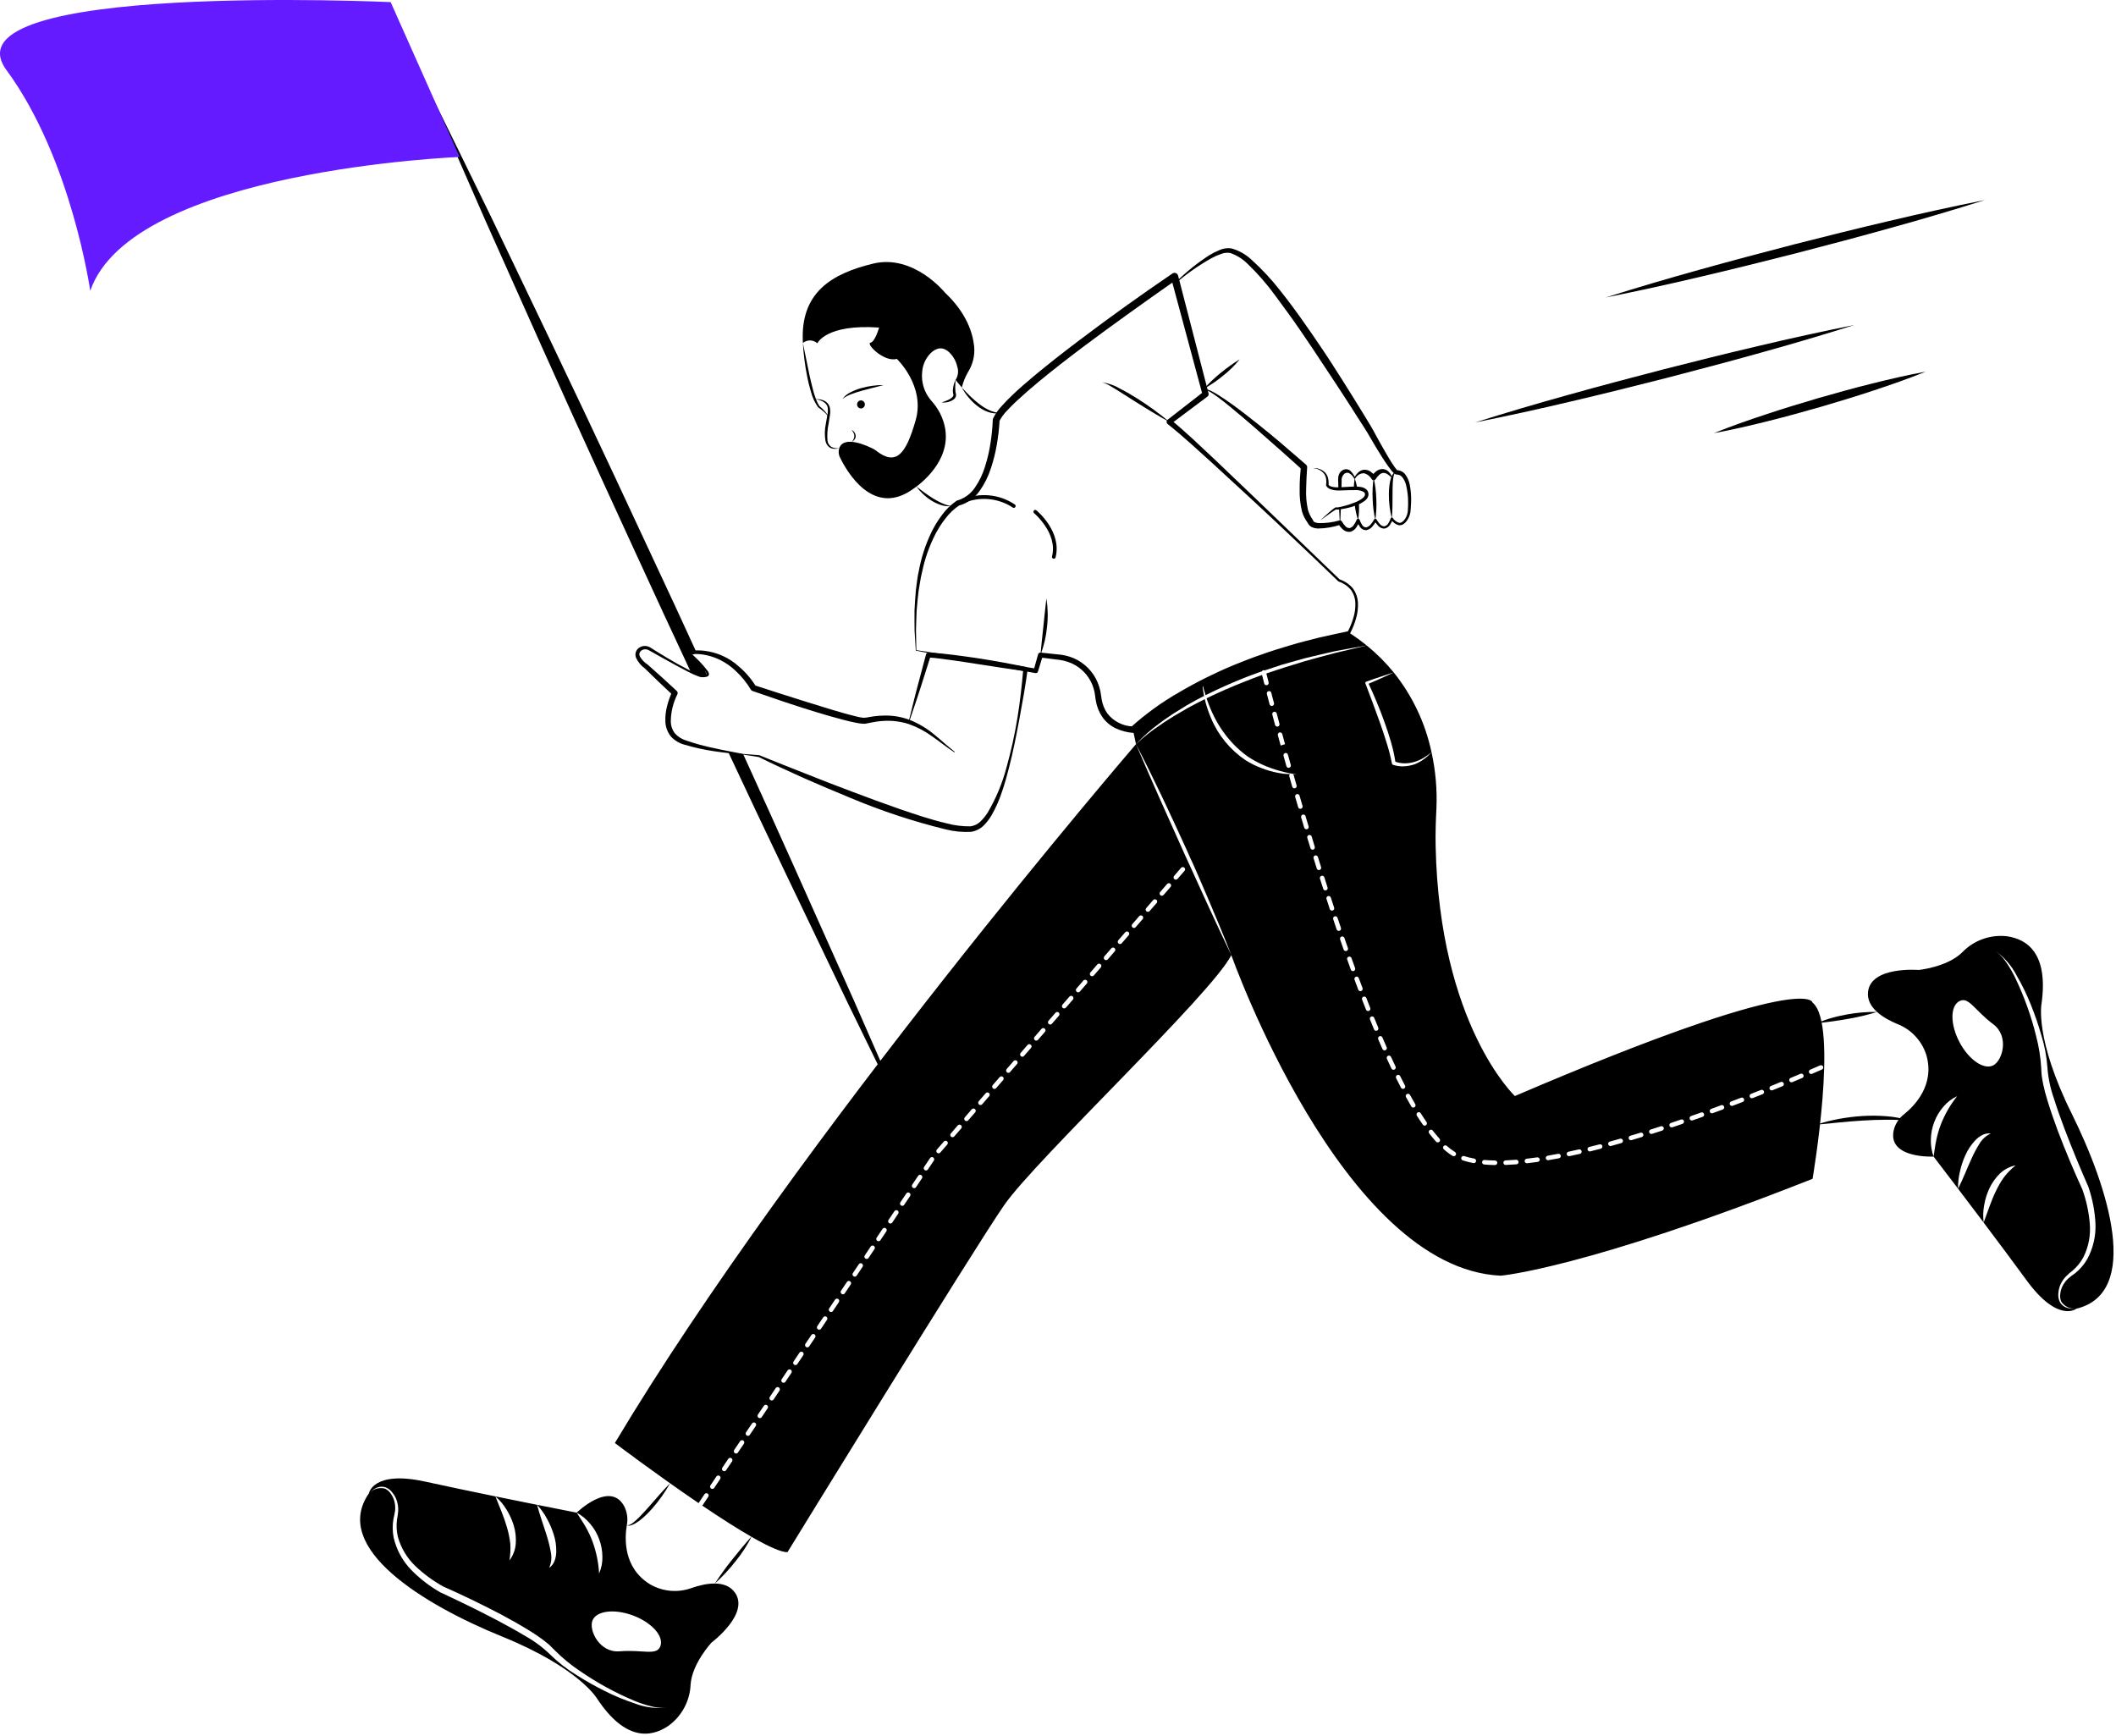 <svg width="351" height="288" viewBox="0 0 351 288" fill="none" xmlns="http://www.w3.org/2000/svg">
<path d="M117.284 112.025C117.02 112.129 116.737 112.173 116.454 112.153C115.798 112.029 115.166 111.797 114.584 111.467C113.069 108.217 111.556 104.967 110.045 101.718C103.387 87.278 96.736 72.838 90.236 58.322L80.501 36.545C77.334 29.254 74.092 21.992 70.985 14.663C74.559 21.773 77.998 28.945 81.512 36.078L91.82 57.591C98.689 71.933 105.392 86.35 112.104 100.767C113.242 103.241 114.381 105.714 115.519 108.187C114.946 108.202 114.569 108.315 114.516 108.489C114.433 108.753 115.21 109.039 116.703 110.766C116.899 111.188 117.088 111.603 117.284 112.025Z" fill="black"/>
<path d="M151.163 187.822C147.597 180.719 144.151 173.548 140.644 166.415L130.337 144.902C127.124 138.198 123.947 131.482 120.805 124.754C121.703 124.897 122.547 125.018 123.279 125.116C123.286 125.108 123.286 125.108 123.286 125.116C126.182 131.457 129.055 137.809 131.905 144.17L141.64 165.947C144.814 173.239 148.057 180.5 151.163 187.822Z" fill="black"/>
<path d="M152.001 107.844L162.009 109.364C165.324 109.858 168.602 110.394 171.884 110.912L171.461 111.177L172.199 108.539C172.225 108.448 172.282 108.369 172.36 108.316C172.438 108.263 172.532 108.239 172.626 108.249L172.635 108.25L175.35 108.54C176.305 108.593 177.245 108.812 178.126 109.186C179.924 109.975 181.347 111.429 182.096 113.244C182.282 113.693 182.426 114.157 182.526 114.632C182.576 114.869 182.614 115.109 182.643 115.35C182.676 115.578 182.693 115.781 182.738 115.993C182.874 116.823 183.189 117.614 183.66 118.311C184.17 118.975 184.823 119.516 185.569 119.895C186.316 120.275 187.138 120.482 187.975 120.503L187.55 120.656C190.042 118.408 192.771 116.437 195.689 114.779C198.565 113.096 201.551 111.61 204.627 110.331C206.174 109.718 207.712 109.085 209.291 108.562C210.85 107.987 212.444 107.516 214.034 107.037C215.618 106.54 217.242 106.184 218.843 105.751C220.458 105.372 222.088 105.056 223.705 104.692L223.544 104.809C223.939 104.074 224.256 103.299 224.49 102.498C224.739 101.707 224.853 100.879 224.826 100.049C224.805 99.236 224.534 98.45 224.05 97.797C223.516 97.177 222.824 96.713 222.048 96.453L222.031 96.446C222.01 96.437 221.992 96.425 221.976 96.409C219.678 94.168 217.336 91.971 215.011 89.756C212.684 87.544 210.343 85.347 207.989 83.163L200.904 76.641C198.528 74.5 196.154 72.289 193.688 70.333L193.68 70.327C193.587 70.253 193.527 70.146 193.514 70.028C193.5 69.91 193.534 69.792 193.607 69.699C193.63 69.671 193.655 69.646 193.683 69.624L199.668 64.969L199.484 65.506L194.236 46.03L195.175 46.38C192.57 48.182 189.99 50.031 187.411 51.875C184.832 53.72 182.273 55.592 179.735 57.491C177.204 59.396 174.696 61.333 172.262 63.348C171.047 64.357 169.855 65.392 168.706 66.457C168.133 66.99 167.571 67.536 167.055 68.105C166.543 68.62 166.112 69.209 165.775 69.852L165.813 69.663C165.743 71.03 165.589 72.392 165.353 73.74C165.124 75.092 164.791 76.424 164.355 77.723C163.926 79.052 163.297 80.308 162.488 81.446C161.65 82.648 160.412 83.512 158.995 83.884L159.108 83.84C158.241 84.421 157.477 85.144 156.849 85.979C156.511 86.391 156.218 86.843 155.916 87.286C155.653 87.755 155.347 88.2 155.117 88.689C154.134 90.628 153.412 92.688 152.971 94.816C152.692 95.871 152.569 96.959 152.376 98.035C152.24 99.119 152.144 100.21 152.048 101.301C152.016 102.393 151.956 103.496 151.944 104.583L152.001 107.844ZM151.91 107.926L151.709 104.597C151.681 103.486 151.703 102.39 151.698 101.285C151.757 100.184 151.815 99.08 151.915 97.98C152.075 96.886 152.15 95.777 152.413 94.697C152.814 92.504 153.505 90.374 154.467 88.362C154.694 87.85 155 87.376 155.264 86.882C155.568 86.41 155.865 85.929 156.213 85.484C156.887 84.54 157.721 83.722 158.677 83.066C158.701 83.05 158.728 83.038 158.757 83.031L158.791 83.022C159.987 82.672 161.023 81.914 161.72 80.879C162.451 79.812 163.015 78.639 163.393 77.401C163.793 76.147 164.094 74.864 164.294 73.563C164.502 72.262 164.632 70.95 164.681 69.633L164.682 69.612C164.684 69.554 164.697 69.497 164.719 69.444C165.091 68.664 165.586 67.948 166.186 67.326C166.728 66.711 167.299 66.141 167.879 65.585C169.039 64.47 170.254 63.431 171.475 62.403C173.927 60.361 176.441 58.407 178.977 56.485C184.054 52.648 189.223 48.942 194.482 45.367L194.486 45.365C194.62 45.273 194.785 45.239 194.944 45.27C195.103 45.3 195.244 45.392 195.335 45.526C195.375 45.584 195.404 45.649 195.422 45.717L200.472 65.245L200.474 65.252C200.499 65.349 200.494 65.451 200.461 65.545C200.428 65.639 200.368 65.721 200.288 65.781L194.221 70.329L194.217 69.621C196.748 71.701 199.035 73.918 201.391 76.116L208.359 82.773L222.242 96.133L222.171 96.09C223.022 96.367 223.781 96.869 224.369 97.543C224.913 98.26 225.223 99.127 225.256 100.027C225.294 100.905 225.182 101.783 224.927 102.623C224.691 103.462 224.367 104.273 223.961 105.044C223.946 105.073 223.926 105.097 223.9 105.117C223.875 105.137 223.846 105.151 223.815 105.158L223.8 105.161C222.193 105.539 220.584 105.908 218.986 106.317C217.404 106.786 215.8 107.176 214.238 107.707C212.672 108.221 211.102 108.723 209.569 109.328C208.017 109.881 206.509 110.543 204.993 111.183C201.987 112.514 199.059 114.016 196.225 115.681C194.82 116.527 193.433 117.408 192.108 118.37C190.778 119.303 189.507 120.317 188.302 121.408L188.285 121.425C188.231 121.475 188.166 121.514 188.096 121.537C188.026 121.561 187.951 121.569 187.877 121.562C186.906 121.477 185.957 121.223 185.073 120.812C184.168 120.379 183.392 119.715 182.824 118.888C182.279 118.068 181.916 117.14 181.762 116.167C181.715 115.933 181.695 115.682 181.664 115.459C181.641 115.248 181.61 115.038 181.567 114.829C181.484 114.413 181.361 114.005 181.202 113.61C180.56 112.014 179.324 110.729 177.754 110.025C176.959 109.679 176.112 109.468 175.248 109.402L172.541 109.054L172.976 108.765L172.18 111.386L172.178 111.395C172.152 111.481 172.094 111.556 172.017 111.603C171.939 111.65 171.847 111.667 171.758 111.651C168.418 111.036 165.074 110.44 161.768 109.802L151.91 107.926Z" fill="black"/>
<path d="M193.952 69.977C192.988 69.465 192.057 68.908 191.126 68.35C190.193 67.798 189.281 67.214 188.361 66.644L185.622 64.908C185.169 64.614 184.706 64.338 184.239 64.069C183.79 63.772 183.296 63.547 182.777 63.403C183.865 63.562 184.911 63.934 185.854 64.501C186.829 64.993 187.763 65.553 188.686 66.129C189.602 66.715 190.509 67.315 191.384 67.962C192.262 68.602 193.13 69.258 193.952 69.977Z" fill="black"/>
<path d="M199.756 64.704C199.797 64.649 199.853 64.608 199.918 64.585C199.982 64.562 200.052 64.559 200.118 64.576C200.233 64.593 200.346 64.621 200.455 64.66C200.665 64.737 200.871 64.827 201.07 64.931C201.466 65.133 201.844 65.364 202.218 65.598C202.964 66.071 203.688 66.573 204.405 67.084C205.836 68.111 207.215 69.204 208.593 70.294C211.358 72.469 214 74.782 216.655 77.088C216.714 77.14 216.761 77.204 216.791 77.277C216.821 77.349 216.834 77.428 216.829 77.506L216.828 77.522C216.741 78.721 216.689 79.919 216.662 81.108C216.611 82.268 216.711 83.43 216.96 84.565C217.115 85.102 217.354 85.612 217.667 86.075L217.889 86.462C217.924 86.521 217.976 86.567 218.038 86.597C218.254 86.7 218.489 86.758 218.728 86.769C219.892 86.795 221.052 86.648 222.172 86.332L222.181 86.33C222.257 86.312 222.336 86.318 222.409 86.346C222.481 86.375 222.543 86.425 222.586 86.491L222.865 86.917C222.964 87.05 223.074 87.167 223.179 87.29C223.266 87.389 223.373 87.468 223.494 87.522C223.614 87.575 223.745 87.601 223.877 87.598C224.157 87.522 224.399 87.344 224.555 87.1C224.756 86.828 224.92 86.531 225.042 86.216L225.045 86.21C225.064 86.161 225.097 86.12 225.141 86.09C225.184 86.061 225.235 86.045 225.287 86.045C225.34 86.044 225.391 86.06 225.434 86.089C225.478 86.118 225.511 86.16 225.531 86.209L225.72 86.678C225.794 86.823 225.876 86.964 225.965 87.1C226.032 87.218 226.13 87.316 226.248 87.382C226.366 87.449 226.5 87.483 226.636 87.479C226.931 87.4 227.192 87.225 227.377 86.982C227.598 86.728 227.791 86.449 227.95 86.151C227.963 86.126 227.98 86.105 228.002 86.087C228.023 86.069 228.048 86.056 228.074 86.048C228.101 86.04 228.128 86.037 228.156 86.039C228.184 86.042 228.21 86.05 228.235 86.063C228.268 86.081 228.296 86.106 228.316 86.138C228.48 86.416 228.669 86.679 228.881 86.923C228.97 87.033 229.08 87.123 229.205 87.189C229.33 87.255 229.467 87.295 229.607 87.306C229.747 87.28 229.879 87.224 229.995 87.141C230.111 87.059 230.207 86.951 230.276 86.828C230.454 86.562 230.594 86.273 230.692 85.968C230.703 85.934 230.723 85.904 230.75 85.882C230.777 85.858 230.81 85.843 230.844 85.837C230.879 85.832 230.915 85.835 230.948 85.849C230.981 85.862 231.01 85.884 231.031 85.912C231.265 86.293 231.627 86.578 232.053 86.716C232.438 86.784 232.806 86.466 233.059 86.087C233.313 85.7 233.473 85.258 233.526 84.797C233.579 84.337 233.562 83.825 233.577 83.342C233.583 82.375 233.469 81.412 233.24 80.473C233.134 80.029 232.942 79.612 232.674 79.243C232.574 79.089 232.438 78.961 232.278 78.87C232.119 78.779 231.94 78.727 231.756 78.718L231.716 78.723C231.701 78.725 231.685 78.725 231.669 78.722C231.518 78.699 231.378 78.633 231.265 78.531C231.196 78.473 231.131 78.412 231.07 78.346C230.953 78.225 230.853 78.104 230.755 77.983C230.561 77.74 230.381 77.495 230.206 77.247C229.858 76.752 229.528 76.251 229.204 75.746C228.561 74.735 227.951 73.708 227.348 72.676C226.768 71.623 226.121 70.663 225.476 69.654L223.558 66.656C222.261 64.663 220.97 62.666 219.642 60.696C218.337 58.71 217.029 56.727 215.673 54.779C214.341 52.814 212.921 50.917 211.522 49.008C210.141 47.109 208.593 45.337 206.896 43.713C206.093 42.926 205.125 42.327 204.062 41.959C203.541 41.88 203.008 41.941 202.518 42.136C201.973 42.327 201.445 42.562 200.938 42.838C198.874 43.999 196.928 45.358 195.127 46.896C195.121 46.901 195.114 46.905 195.106 46.908C195.099 46.91 195.091 46.912 195.083 46.911C195.075 46.911 195.067 46.909 195.06 46.905C195.053 46.902 195.046 46.897 195.041 46.891C195.031 46.879 195.026 46.864 195.026 46.848C195.027 46.832 195.033 46.817 195.044 46.806C196.746 45.114 198.621 43.607 200.64 42.31C201.164 41.99 201.713 41.714 202.282 41.483C202.893 41.209 203.568 41.11 204.232 41.195C205.452 41.529 206.575 42.148 207.51 43C209.307 44.615 210.955 46.388 212.434 48.297C213.929 50.169 215.336 52.105 216.699 54.065C217.39 55.039 218.067 56.022 218.73 57.013C219.401 58.001 220.074 58.985 220.716 59.99C222.015 61.991 223.275 64.014 224.542 66.033L226.421 69.084C227.04 70.092 227.683 71.133 228.223 72.183C228.79 73.225 229.371 74.257 229.967 75.28C230.264 75.791 230.566 76.299 230.882 76.792C231.039 77.038 231.202 77.28 231.369 77.51C231.452 77.624 231.538 77.737 231.624 77.834C231.662 77.879 231.703 77.922 231.746 77.962C231.777 78.001 231.827 78 231.725 77.99L231.638 77.993C231.952 77.985 232.262 78.06 232.538 78.209C232.813 78.358 233.045 78.577 233.21 78.844C233.512 79.29 233.722 79.79 233.83 80.318C234.035 81.314 234.116 82.332 234.071 83.347C234.037 83.854 234.031 84.335 233.97 84.859C233.901 85.386 233.709 85.89 233.41 86.33C233.257 86.557 233.064 86.755 232.841 86.914C232.593 87.089 232.288 87.162 231.988 87.116C231.458 86.96 231.006 86.611 230.72 86.138L231.059 86.082C230.945 86.423 230.783 86.746 230.578 87.041C230.476 87.209 230.339 87.354 230.176 87.465C230.013 87.575 229.829 87.65 229.635 87.683C229.438 87.68 229.243 87.636 229.064 87.552C228.885 87.469 228.726 87.35 228.596 87.201C228.357 86.938 228.143 86.653 227.957 86.351L228.323 86.338C228.154 86.671 227.947 86.984 227.706 87.27C227.459 87.599 227.107 87.832 226.708 87.931C226.489 87.952 226.268 87.912 226.07 87.816C225.872 87.721 225.704 87.573 225.583 87.389C225.473 87.229 225.372 87.063 225.279 86.898L225.045 86.39L225.533 86.382C225.41 86.755 225.237 87.109 225.018 87.434C224.788 87.815 224.421 88.094 223.992 88.212C223.762 88.243 223.528 88.22 223.307 88.147C223.087 88.074 222.886 87.951 222.721 87.789C222.579 87.645 222.433 87.5 222.307 87.347L221.964 86.875L222.378 87.033C221.182 87.432 219.932 87.646 218.671 87.667C218.304 87.665 217.941 87.586 217.606 87.435C217.393 87.335 217.21 87.179 217.078 86.984L216.83 86.596C216.45 86.064 216.161 85.473 215.975 84.846C215.68 83.62 215.549 82.361 215.585 81.1C215.577 79.869 215.674 78.65 215.78 77.437L215.953 77.871C214.66 76.694 213.355 75.525 212.039 74.366L208.093 70.895C206.775 69.741 205.439 68.61 204.085 67.502C203.41 66.945 202.728 66.398 202.026 65.88C201.675 65.621 201.317 65.374 200.95 65.143C200.769 65.027 200.581 64.922 200.387 64.83C200.209 64.75 199.954 64.653 199.862 64.764L199.854 64.773C199.844 64.785 199.831 64.792 199.816 64.794C199.801 64.796 199.785 64.793 199.773 64.784C199.761 64.775 199.752 64.762 199.749 64.747C199.746 64.733 199.748 64.717 199.756 64.704V64.704Z" fill="black"/>
<path d="M199.738 64.468C200.588 63.511 201.519 62.628 202.52 61.829C203.017 61.431 203.517 61.038 204.037 60.668C204.55 60.29 205.092 59.95 205.638 59.605C204.832 60.604 203.915 61.508 202.904 62.301C201.919 63.12 200.859 63.845 199.738 64.468Z" fill="black"/>
<path d="M231.696 78.358C231.33 78.314 231.229 78.723 231.161 79.01C231.1 79.331 231.06 79.656 231.041 79.983C230.996 80.64 230.998 81.309 230.993 81.977L230.979 83.991C230.963 84.666 230.949 85.343 230.874 86.028C230.543 84.702 230.378 83.34 230.384 81.973C230.383 81.284 230.446 80.596 230.572 79.918C230.638 79.572 230.742 79.234 230.882 78.911C230.964 78.747 231.068 78.596 231.192 78.461C231.25 78.387 231.333 78.337 231.425 78.318C231.518 78.299 231.613 78.313 231.696 78.358V78.358Z" fill="black"/>
<path d="M227.861 79.256C228.121 80.4 228.269 81.567 228.302 82.74C228.362 83.911 228.306 85.086 228.135 86.247C227.874 85.103 227.726 83.936 227.694 82.763C227.636 81.592 227.691 80.417 227.861 79.256V79.256Z" fill="black"/>
<path d="M222.127 84.322C222.21 84.306 222.315 84.291 222.421 84.269C222.391 85.068 222.361 85.875 222.315 86.682C222.314 86.693 222.309 86.703 222.3 86.71C222.292 86.717 222.281 86.72 222.27 86.719C222.261 86.718 222.253 86.714 222.247 86.707C222.242 86.7 222.239 86.691 222.24 86.682C222.195 85.898 222.157 85.113 222.127 84.322Z" fill="black"/>
<path d="M230.964 79.232C230.966 79.237 230.967 79.242 230.967 79.248C230.967 79.253 230.966 79.258 230.964 79.263C230.962 79.268 230.959 79.273 230.955 79.276C230.951 79.28 230.946 79.283 230.941 79.285C230.935 79.288 230.928 79.288 230.921 79.287C230.914 79.286 230.908 79.282 230.904 79.277C230.675 79.048 230.425 78.841 230.157 78.659C229.936 78.507 229.671 78.432 229.403 78.448C229.154 78.497 228.925 78.62 228.747 78.802C228.54 78.993 228.36 79.212 228.212 79.451L228.189 79.481C228.163 79.524 228.129 79.562 228.088 79.592C228.047 79.622 228.001 79.644 227.952 79.656C227.903 79.668 227.852 79.669 227.802 79.662C227.752 79.653 227.704 79.636 227.661 79.609C227.613 79.582 227.571 79.543 227.541 79.496C227.406 79.251 227.223 79.036 227.003 78.865C226.782 78.694 226.529 78.57 226.259 78.501C225.962 78.496 225.669 78.574 225.413 78.726C225.158 78.878 224.949 79.097 224.811 79.36C224.797 79.383 224.776 79.402 224.751 79.413C224.739 79.42 224.726 79.422 224.713 79.42C224.707 79.42 224.702 79.417 224.698 79.413C224.685 79.415 224.671 79.412 224.66 79.405C224.641 79.394 224.626 79.379 224.615 79.36C224.427 78.968 224.114 78.649 223.725 78.455C223.571 78.401 223.404 78.4 223.248 78.45C223.093 78.501 222.959 78.6 222.865 78.734C222.75 78.868 222.662 79.025 222.609 79.194C222.583 79.283 222.562 79.374 222.549 79.466V79.805L222.519 81.079C222.413 81.087 222.315 81.094 222.217 81.094C222.149 81.094 222.081 81.102 222.013 81.102L221.976 79.805L221.968 79.458C221.967 79.322 221.977 79.186 221.998 79.051C222.053 78.772 222.175 78.511 222.353 78.289C222.547 78.06 222.812 77.903 223.107 77.844C223.256 77.82 223.409 77.827 223.556 77.865C223.702 77.902 223.84 77.97 223.959 78.063C224.277 78.351 224.533 78.7 224.713 79.089C224.865 78.845 225.045 78.62 225.248 78.418C225.515 78.132 225.877 77.954 226.266 77.92C226.669 77.901 227.065 78.021 227.39 78.259C227.54 78.372 227.684 78.493 227.82 78.614C227.948 78.46 228.092 78.322 228.249 78.199C228.571 77.932 228.978 77.793 229.396 77.807C229.594 77.821 229.788 77.875 229.966 77.966C230.143 78.056 230.301 78.182 230.429 78.335C230.665 78.595 230.847 78.9 230.964 79.232V79.232Z" fill="black"/>
<path d="M225.15 81.011C224.962 81.004 224.773 80.996 224.57 80.996C224.575 80.466 224.618 79.937 224.698 79.413C224.699 79.375 224.704 79.337 224.713 79.3C224.728 79.337 224.735 79.375 224.751 79.413C224.92 79.936 225.054 80.47 225.15 81.011V81.011Z" fill="black"/>
<path d="M225.286 86.297C225 85.436 224.807 84.546 224.713 83.643C224.954 83.553 225.188 83.454 225.407 83.349C225.479 84.333 225.439 85.322 225.286 86.297V86.297Z" fill="black"/>
<path d="M188.436 123.442L187.923 121.029C187.923 121.029 196.353 111.399 222.277 105.156L223.755 104.93C224.778 105.59 225.765 106.305 226.711 107.071C224.984 107.358 223.25 107.69 221.523 107.999C219.811 108.398 218.085 108.775 216.381 109.205L213.839 109.922L212.565 110.284L211.313 110.698L209.79 111.204C209.712 111.169 209.625 111.161 209.541 111.181C209.49 111.194 209.442 111.217 209.401 111.25C209.359 111.282 209.325 111.323 209.3 111.369L208.802 111.535C207.973 111.829 207.159 112.154 206.329 112.463C204.18 113.33 202.054 114.272 199.98 115.313C199.769 114.649 199.58 113.978 199.43 113.292C199.481 114.012 199.582 114.728 199.731 115.434C198.743 115.939 197.756 116.467 196.798 117.032L194.551 118.427C193.835 118.94 193.08 119.4 192.387 119.943C190.958 120.977 189.635 122.149 188.436 123.442V123.442Z" fill="black"/>
<path d="M300.669 166.317C300.669 166.317 300.375 160.767 251.286 181.805C251.286 181.805 238.776 170.042 238.143 140.37C238.098 138.289 238.166 136.208 238.271 134.134C238.41 130.99 238.137 127.842 237.457 124.769C237.261 124.972 237.065 125.191 236.854 125.395C236.637 125.588 236.411 125.769 236.175 125.938C235.701 126.285 235.184 126.569 234.637 126.782C234.07 126.976 233.478 127.087 232.88 127.114C232.266 127.142 231.653 127.057 231.07 126.865C231.026 126.848 230.987 126.821 230.957 126.786C230.927 126.75 230.906 126.707 230.897 126.662L230.889 126.631C230.668 125.495 230.381 124.372 230.029 123.268C229.698 122.16 229.313 121.059 228.936 119.958L227.737 116.663L226.501 113.39L226.493 113.368C226.472 113.312 226.474 113.25 226.498 113.195C226.522 113.14 226.566 113.097 226.621 113.074H226.629C227.383 112.802 228.137 112.531 228.898 112.289C229.66 112.033 230.422 111.777 231.191 111.543C229.856 109.902 228.355 108.403 226.712 107.071L221.584 108.285C219.895 108.745 218.191 109.168 216.502 109.658C214.345 110.314 212.189 110.977 210.062 111.716C210.13 111.995 210.258 112.493 210.439 113.187C210.462 113.284 210.446 113.385 210.395 113.471C210.345 113.556 210.263 113.619 210.168 113.647C210.136 113.655 210.103 113.66 210.07 113.662C209.986 113.662 209.904 113.634 209.839 113.582C209.773 113.53 209.727 113.457 209.708 113.375C209.542 112.727 209.421 112.252 209.346 111.965C208.411 112.297 207.476 112.651 206.556 113.028C204.384 113.873 202.248 114.805 200.146 115.826C200.184 115.931 200.214 116.045 200.252 116.15C200.572 117.08 200.955 117.987 201.398 118.865C202.267 120.612 203.405 122.212 204.769 123.607C205.45 124.298 206.189 124.928 206.978 125.493C207.791 126.029 208.646 126.498 209.534 126.895C211.343 127.68 213.251 128.213 215.205 128.479C214.979 128.471 214.745 128.456 214.519 128.441C214.551 128.485 214.576 128.533 214.594 128.584L215.077 130.288C215.091 130.335 215.096 130.385 215.091 130.434C215.086 130.483 215.071 130.53 215.047 130.573C215.023 130.616 214.99 130.654 214.952 130.684C214.913 130.714 214.868 130.736 214.82 130.748C214.787 130.761 214.751 130.766 214.715 130.764C214.633 130.762 214.555 130.735 214.49 130.687C214.425 130.638 214.377 130.57 214.353 130.492L213.87 128.788C213.851 128.721 213.851 128.651 213.869 128.584C213.888 128.518 213.925 128.458 213.976 128.411C213.893 128.403 213.802 128.403 213.712 128.396C213.21 128.388 212.711 128.335 212.219 128.237C211.224 128.066 210.249 127.796 209.308 127.431C208.355 127.079 207.443 126.626 206.586 126.081C204.042 124.365 202.057 121.939 200.878 119.106C200.448 118.093 200.103 117.046 199.845 115.977C198.895 116.444 197.96 116.927 197.032 117.439L194.763 118.759C194.031 119.234 193.27 119.672 192.561 120.192C191.092 121.15 189.712 122.238 188.436 123.442C189.914 126.285 191.317 129.157 192.704 132.045C194.084 134.933 195.411 137.844 196.746 140.755C196.995 141.313 197.243 141.871 197.492 142.429C197.553 142.436 199.671 147.345 200.606 149.547C201.858 152.488 203.087 155.444 204.249 158.43C204.249 158.43 222.655 210.436 248.949 211.605C248.949 211.605 262.974 210.436 300.668 195.536C300.669 195.536 305.05 169.823 300.669 166.317ZM210.598 116.821C210.432 116.195 210.281 115.622 210.145 115.102C210.123 115.005 210.139 114.903 210.189 114.818C210.24 114.732 210.321 114.669 210.417 114.642C210.465 114.629 210.515 114.626 210.564 114.633C210.613 114.64 210.661 114.656 210.703 114.682C210.746 114.707 210.784 114.74 210.813 114.78C210.843 114.82 210.865 114.865 210.877 114.913C211.012 115.434 211.163 116.007 211.329 116.625C211.342 116.673 211.345 116.723 211.338 116.772C211.331 116.822 211.315 116.869 211.289 116.912C211.264 116.955 211.231 116.992 211.191 117.022C211.151 117.051 211.106 117.073 211.058 117.085C211.026 117.094 210.993 117.099 210.96 117.1C210.877 117.099 210.797 117.072 210.732 117.021C210.666 116.971 210.619 116.901 210.598 116.821V116.821ZM211.51 120.252L211.05 118.533C211.025 118.436 211.04 118.333 211.091 118.247C211.142 118.161 211.225 118.098 211.322 118.073C211.419 118.048 211.521 118.063 211.608 118.114C211.694 118.164 211.756 118.247 211.782 118.344L212.234 120.049C212.248 120.097 212.253 120.147 212.247 120.197C212.241 120.247 212.226 120.295 212.201 120.338C212.177 120.382 212.143 120.42 212.104 120.451C212.064 120.481 212.019 120.503 211.97 120.516C211.938 120.523 211.905 120.525 211.872 120.524C211.79 120.525 211.71 120.498 211.645 120.449C211.579 120.4 211.532 120.331 211.51 120.252H211.51ZM211.97 121.956C211.946 121.86 211.959 121.758 212.009 121.673C212.058 121.587 212.139 121.523 212.234 121.496C212.331 121.472 212.434 121.485 212.521 121.534C212.608 121.584 212.673 121.665 212.701 121.76L213.161 123.442L212.438 123.668L211.97 121.956ZM213.855 127.348C213.821 127.356 213.785 127.361 213.75 127.363C213.667 127.362 213.587 127.335 213.522 127.284C213.456 127.234 213.409 127.163 213.388 127.084L212.913 125.38C212.899 125.332 212.895 125.281 212.9 125.232C212.906 125.182 212.922 125.134 212.946 125.09C212.971 125.047 213.004 125.009 213.044 124.978C213.083 124.947 213.128 124.925 213.177 124.912C213.224 124.899 213.274 124.895 213.323 124.901C213.372 124.907 213.419 124.923 213.462 124.947C213.505 124.972 213.542 125.005 213.572 125.044C213.602 125.083 213.624 125.128 213.636 125.176L214.112 126.88C214.139 126.976 214.128 127.079 214.08 127.167C214.032 127.254 213.951 127.319 213.855 127.348H213.855ZM215.703 134.164C215.621 134.165 215.541 134.139 215.475 134.09C215.41 134.041 215.363 133.972 215.341 133.893L214.843 132.196C214.817 132.1 214.829 131.998 214.877 131.911C214.924 131.823 215.004 131.758 215.099 131.729C215.147 131.714 215.197 131.708 215.246 131.713C215.296 131.718 215.344 131.733 215.388 131.757C215.432 131.781 215.47 131.813 215.501 131.853C215.531 131.892 215.554 131.937 215.567 131.985L216.064 133.682C216.079 133.729 216.083 133.779 216.078 133.828C216.073 133.878 216.058 133.925 216.034 133.969C216.01 134.012 215.978 134.051 215.939 134.082C215.9 134.113 215.856 134.136 215.808 134.149C215.774 134.161 215.738 134.166 215.703 134.164V134.164ZM216.705 137.557C216.625 137.556 216.547 137.53 216.482 137.483C216.418 137.436 216.369 137.37 216.344 137.293L215.838 135.597C215.823 135.549 215.818 135.499 215.823 135.449C215.828 135.4 215.842 135.352 215.865 135.308C215.889 135.263 215.921 135.224 215.959 135.193C215.998 135.161 216.042 135.137 216.09 135.123C216.138 135.109 216.188 135.104 216.238 135.109C216.287 135.114 216.335 135.129 216.379 135.152C216.423 135.176 216.462 135.208 216.493 135.247C216.525 135.286 216.548 135.33 216.562 135.378L217.067 137.075C217.096 137.17 217.086 137.272 217.039 137.36C216.992 137.447 216.913 137.513 216.818 137.542C216.782 137.555 216.744 137.56 216.705 137.557L216.705 137.557ZM217.731 140.943C217.651 140.944 217.573 140.919 217.509 140.871C217.445 140.824 217.398 140.756 217.376 140.679L216.856 138.99C216.841 138.942 216.836 138.892 216.84 138.843C216.844 138.793 216.858 138.744 216.881 138.7C216.904 138.656 216.936 138.617 216.974 138.585C217.013 138.552 217.057 138.528 217.105 138.513C217.152 138.499 217.202 138.493 217.252 138.498C217.302 138.502 217.35 138.517 217.394 138.54C217.439 138.563 217.478 138.595 217.51 138.633C217.541 138.672 217.565 138.716 217.58 138.764L218.093 140.46C218.121 140.555 218.111 140.658 218.065 140.745C218.018 140.833 217.939 140.899 217.844 140.928C217.808 140.94 217.769 140.946 217.731 140.943V140.943ZM218.779 144.329C218.7 144.329 218.622 144.303 218.558 144.255C218.494 144.208 218.448 144.141 218.425 144.065L217.897 142.376C217.881 142.328 217.874 142.278 217.878 142.228C217.882 142.178 217.896 142.129 217.919 142.085C217.943 142.04 217.975 142.001 218.014 141.97C218.052 141.938 218.097 141.915 218.146 141.901C218.241 141.872 218.343 141.883 218.431 141.929C218.518 141.976 218.584 142.055 218.613 142.15L219.141 143.839C219.156 143.886 219.161 143.935 219.157 143.984C219.152 144.033 219.138 144.081 219.115 144.125C219.092 144.168 219.06 144.207 219.022 144.238C218.984 144.269 218.939 144.292 218.892 144.306C218.856 144.321 218.818 144.329 218.779 144.329L218.779 144.329ZM219.857 147.699C219.777 147.699 219.698 147.674 219.633 147.626C219.568 147.579 219.52 147.512 219.495 147.435C219.314 146.877 219.133 146.312 218.953 145.754C218.937 145.706 218.931 145.656 218.936 145.607C218.94 145.557 218.954 145.508 218.977 145.464C219 145.42 219.032 145.381 219.071 145.349C219.109 145.317 219.154 145.293 219.201 145.279C219.296 145.25 219.399 145.259 219.487 145.304C219.576 145.349 219.644 145.426 219.676 145.52C219.85 146.086 220.031 146.644 220.212 147.202C220.228 147.249 220.234 147.298 220.231 147.348C220.227 147.397 220.214 147.446 220.192 147.49C220.169 147.534 220.138 147.574 220.1 147.606C220.062 147.638 220.018 147.662 219.97 147.677C219.935 147.692 219.896 147.699 219.857 147.699V147.699ZM220.951 151.055C220.871 151.055 220.793 151.031 220.728 150.985C220.664 150.939 220.615 150.874 220.589 150.798L220.038 149.117C220.008 149.022 220.016 148.919 220.061 148.83C220.107 148.741 220.185 148.674 220.28 148.643C220.375 148.612 220.478 148.62 220.567 148.665C220.656 148.71 220.723 148.789 220.755 148.883L221.305 150.557C221.322 150.604 221.328 150.654 221.325 150.704C221.322 150.753 221.308 150.802 221.286 150.846C221.263 150.891 221.232 150.93 221.194 150.962C221.156 150.994 221.112 151.018 221.064 151.032C221.028 151.047 220.99 151.055 220.951 151.055V151.055ZM222.082 154.418C222.002 154.418 221.924 154.394 221.86 154.348C221.795 154.302 221.746 154.237 221.72 154.161C221.531 153.604 221.343 153.038 221.154 152.48C221.137 152.433 221.13 152.383 221.132 152.334C221.135 152.284 221.147 152.235 221.169 152.19C221.19 152.146 221.221 152.105 221.258 152.072C221.295 152.039 221.339 152.014 221.386 151.998C221.433 151.982 221.483 151.976 221.532 151.979C221.582 151.982 221.631 151.996 221.675 152.018C221.719 152.041 221.759 152.072 221.791 152.11C221.824 152.147 221.848 152.191 221.863 152.239C222.052 152.797 222.248 153.355 222.436 153.92C222.454 153.977 222.459 154.037 222.45 154.095C222.441 154.154 222.418 154.209 222.383 154.258C222.349 154.306 222.304 154.346 222.251 154.373C222.199 154.401 222.141 154.416 222.082 154.418V154.418ZM223.235 157.758C223.158 157.758 223.083 157.733 223.02 157.689C222.956 157.645 222.908 157.582 222.881 157.51C222.685 156.952 222.489 156.394 222.3 155.836C222.283 155.789 222.275 155.739 222.278 155.689C222.28 155.64 222.292 155.591 222.313 155.546C222.334 155.501 222.364 155.46 222.401 155.427C222.438 155.393 222.481 155.368 222.528 155.351C222.575 155.335 222.625 155.328 222.675 155.331C222.725 155.334 222.773 155.346 222.818 155.368C222.863 155.39 222.903 155.421 222.936 155.458C222.968 155.496 222.993 155.539 223.009 155.587C223.205 156.145 223.394 156.703 223.59 157.253C223.607 157.3 223.615 157.349 223.614 157.399C223.612 157.448 223.6 157.497 223.579 157.542C223.558 157.587 223.528 157.628 223.491 157.661C223.454 157.694 223.411 157.72 223.364 157.736C223.323 157.751 223.279 157.758 223.235 157.758V157.758ZM224.427 161.091C224.35 161.09 224.275 161.065 224.212 161.021C224.149 160.976 224.1 160.914 224.073 160.842C223.876 160.292 223.673 159.734 223.477 159.176C223.46 159.129 223.452 159.08 223.454 159.03C223.456 158.981 223.468 158.932 223.489 158.887C223.51 158.843 223.54 158.802 223.577 158.769C223.613 158.736 223.656 158.71 223.703 158.693C223.797 158.662 223.9 158.668 223.989 158.71C224.079 158.752 224.149 158.827 224.186 158.92C224.382 159.478 224.585 160.035 224.781 160.586C224.798 160.632 224.806 160.682 224.804 160.731C224.802 160.781 224.79 160.83 224.769 160.875C224.748 160.919 224.718 160.96 224.682 160.993C224.645 161.026 224.602 161.052 224.555 161.069C224.514 161.084 224.471 161.092 224.427 161.091V161.091ZM225.663 164.409C225.587 164.409 225.512 164.386 225.449 164.343C225.386 164.3 225.337 164.239 225.309 164.168C225.105 163.617 224.894 163.059 224.691 162.509C224.673 162.462 224.664 162.413 224.666 162.363C224.667 162.313 224.678 162.264 224.698 162.218C224.719 162.173 224.748 162.132 224.784 162.097C224.82 162.063 224.863 162.036 224.909 162.019C224.956 162.001 225.005 161.993 225.055 161.995C225.105 161.997 225.154 162.009 225.199 162.03C225.244 162.051 225.284 162.081 225.317 162.118C225.35 162.155 225.376 162.198 225.392 162.245C225.603 162.795 225.807 163.346 226.018 163.896C226.051 163.99 226.046 164.094 226.006 164.185C225.965 164.276 225.891 164.348 225.799 164.386C225.756 164.401 225.71 164.409 225.663 164.409V164.409ZM227.081 167.682C227.037 167.696 226.992 167.704 226.945 167.704C226.87 167.706 226.795 167.684 226.732 167.642C226.669 167.601 226.619 167.541 226.591 167.47C226.372 166.928 226.161 166.377 225.943 165.819C225.925 165.773 225.916 165.723 225.917 165.673C225.918 165.623 225.929 165.574 225.95 165.528C225.97 165.483 225.999 165.441 226.035 165.407C226.071 165.373 226.114 165.346 226.161 165.328C226.207 165.31 226.257 165.302 226.307 165.303C226.357 165.304 226.406 165.315 226.452 165.336C226.497 165.356 226.538 165.386 226.573 165.422C226.607 165.458 226.634 165.501 226.651 165.548C226.862 166.098 227.074 166.648 227.292 167.192C227.311 167.238 227.32 167.287 227.32 167.336C227.319 167.386 227.309 167.435 227.289 167.481C227.269 167.526 227.241 167.567 227.205 167.602C227.17 167.636 227.127 167.664 227.081 167.682L227.081 167.682ZM228.423 170.954C228.376 170.975 228.324 170.985 228.273 170.984C228.198 170.985 228.125 170.962 228.063 170.921C228.001 170.879 227.953 170.82 227.926 170.75C227.699 170.215 227.473 169.665 227.255 169.114C227.217 169.022 227.217 168.919 227.256 168.828C227.294 168.736 227.367 168.663 227.459 168.626C227.551 168.588 227.654 168.588 227.745 168.626C227.837 168.663 227.91 168.736 227.948 168.828C228.175 169.378 228.401 169.921 228.627 170.464C228.663 170.556 228.663 170.659 228.625 170.75C228.587 170.842 228.514 170.915 228.423 170.954V170.954ZM229.826 174.204C229.778 174.225 229.727 174.235 229.675 174.234C229.602 174.235 229.531 174.214 229.47 174.175C229.408 174.137 229.359 174.081 229.328 174.016C229.094 173.48 228.853 172.937 228.619 172.387C228.58 172.295 228.578 172.191 228.615 172.098C228.652 172.005 228.724 171.93 228.816 171.89C228.908 171.85 229.012 171.848 229.105 171.885C229.198 171.921 229.273 171.993 229.313 172.085C229.547 172.636 229.781 173.171 230.014 173.706C230.035 173.751 230.047 173.8 230.049 173.85C230.05 173.899 230.042 173.949 230.025 173.995C230.007 174.041 229.981 174.084 229.946 174.12C229.912 174.155 229.871 174.184 229.826 174.204H229.826ZM231.311 177.416C231.259 177.44 231.203 177.453 231.145 177.454C231.074 177.452 231.005 177.431 230.945 177.392C230.885 177.354 230.837 177.299 230.806 177.235C230.557 176.715 230.308 176.172 230.06 175.629C230.038 175.585 230.026 175.537 230.023 175.487C230.021 175.438 230.028 175.389 230.045 175.342C230.062 175.296 230.088 175.253 230.121 175.217C230.155 175.181 230.196 175.152 230.241 175.132C230.286 175.11 230.335 175.098 230.385 175.096C230.436 175.094 230.486 175.102 230.533 175.119C230.58 175.137 230.623 175.164 230.66 175.198C230.696 175.233 230.725 175.274 230.746 175.32C230.987 175.855 231.236 176.391 231.492 176.911C231.535 177.002 231.54 177.106 231.506 177.201C231.472 177.296 231.402 177.373 231.311 177.416V177.416ZM232.902 180.583C232.845 180.607 232.784 180.619 232.721 180.621C232.653 180.621 232.585 180.602 232.527 180.566C232.468 180.53 232.421 180.479 232.39 180.417C232.118 179.905 231.854 179.377 231.583 178.834C231.561 178.789 231.548 178.741 231.545 178.692C231.542 178.642 231.549 178.592 231.565 178.546C231.581 178.499 231.606 178.455 231.639 178.418C231.672 178.381 231.712 178.351 231.756 178.329C231.801 178.307 231.849 178.294 231.899 178.291C231.948 178.288 231.998 178.295 232.045 178.311C232.092 178.327 232.135 178.352 232.172 178.385C232.209 178.418 232.24 178.458 232.261 178.502C232.525 179.038 232.797 179.558 233.061 180.071C233.107 180.16 233.116 180.263 233.087 180.359C233.057 180.455 232.991 180.536 232.902 180.583V180.583ZM234.622 183.675C234.563 183.704 234.499 183.72 234.433 183.72C234.368 183.722 234.303 183.706 234.246 183.674C234.189 183.642 234.142 183.596 234.109 183.539C233.815 183.034 233.521 182.521 233.227 181.986C233.179 181.898 233.168 181.795 233.196 181.699C233.225 181.603 233.29 181.522 233.378 181.474C233.466 181.426 233.569 181.415 233.665 181.443C233.761 181.471 233.842 181.536 233.89 181.624C234.177 182.152 234.471 182.664 234.757 183.155C234.808 183.242 234.822 183.345 234.797 183.443C234.772 183.54 234.708 183.624 234.622 183.675L234.622 183.675ZM236.537 186.646C236.475 186.689 236.401 186.712 236.326 186.714C236.265 186.714 236.204 186.699 236.15 186.67C236.096 186.641 236.05 186.599 236.016 186.548C235.685 186.08 235.361 185.583 235.029 185.062C234.975 184.977 234.958 184.875 234.98 184.777C235.002 184.679 235.062 184.594 235.147 184.54C235.232 184.486 235.334 184.468 235.432 184.49C235.53 184.511 235.615 184.571 235.67 184.655C235.986 185.168 236.311 185.658 236.635 186.126C236.69 186.208 236.711 186.308 236.693 186.406C236.674 186.503 236.618 186.59 236.537 186.646L236.537 186.646ZM238.754 189.398C238.679 189.465 238.582 189.5 238.482 189.496C238.381 189.492 238.287 189.448 238.218 189.376C237.841 188.953 237.449 188.493 237.072 187.996C237.041 187.957 237.018 187.912 237.005 187.864C236.991 187.816 236.988 187.766 236.994 187.716C237 187.667 237.016 187.619 237.04 187.576C237.065 187.532 237.098 187.494 237.137 187.464C237.177 187.434 237.222 187.411 237.27 187.398C237.318 187.386 237.368 187.382 237.418 187.389C237.467 187.396 237.514 187.412 237.557 187.437C237.6 187.462 237.638 187.496 237.668 187.536C238.037 188.011 238.414 188.463 238.776 188.87C238.81 188.906 238.836 188.949 238.853 188.995C238.87 189.041 238.878 189.09 238.875 189.139C238.873 189.188 238.861 189.236 238.841 189.281C238.82 189.325 238.79 189.365 238.754 189.398L238.754 189.398ZM241.476 191.608C241.423 191.693 241.339 191.753 241.242 191.777C241.145 191.801 241.042 191.786 240.956 191.736C240.438 191.417 239.951 191.051 239.5 190.642C239.463 190.61 239.432 190.571 239.41 190.527C239.388 190.483 239.375 190.435 239.371 190.386C239.368 190.337 239.374 190.288 239.39 190.241C239.405 190.195 239.43 190.152 239.463 190.115C239.529 190.039 239.622 189.992 239.722 189.985C239.823 189.978 239.922 190.011 239.998 190.077C240.417 190.453 240.868 190.792 241.348 191.087C241.39 191.113 241.427 191.147 241.457 191.187C241.486 191.227 241.508 191.273 241.52 191.321C241.532 191.369 241.534 191.419 241.526 191.469C241.519 191.518 241.502 191.565 241.476 191.608H241.476ZM244.477 192.935C244.454 192.935 244.432 192.927 244.409 192.927C243.812 192.818 243.222 192.669 242.645 192.482C242.55 192.451 242.471 192.384 242.426 192.295C242.381 192.206 242.373 192.102 242.403 192.007C242.436 191.913 242.504 191.836 242.592 191.791C242.681 191.746 242.783 191.737 242.878 191.766C243.424 191.942 243.98 192.081 244.545 192.181C244.637 192.198 244.72 192.25 244.777 192.325C244.833 192.401 244.86 192.494 244.852 192.588C244.843 192.682 244.8 192.77 244.731 192.834C244.662 192.898 244.571 192.934 244.477 192.935V192.935ZM247.991 193.251H247.983C247.357 193.244 246.762 193.214 246.196 193.161C246.146 193.157 246.098 193.144 246.054 193.122C246.009 193.099 245.97 193.068 245.937 193.03C245.905 192.992 245.881 192.948 245.865 192.901C245.85 192.853 245.845 192.803 245.849 192.754C245.853 192.704 245.866 192.656 245.889 192.612C245.912 192.568 245.943 192.529 245.981 192.497C246.019 192.466 246.063 192.442 246.11 192.428C246.158 192.413 246.207 192.409 246.256 192.414C246.807 192.46 247.388 192.49 247.998 192.497C248.097 192.502 248.191 192.545 248.26 192.616C248.328 192.688 248.367 192.783 248.368 192.882C248.366 192.981 248.326 193.075 248.255 193.144C248.184 193.213 248.09 193.251 247.991 193.251L247.991 193.251ZM251.557 193.131C250.947 193.176 250.351 193.214 249.77 193.236H249.755C249.657 193.236 249.562 193.197 249.491 193.128C249.421 193.059 249.38 192.965 249.378 192.867C249.376 192.768 249.413 192.672 249.481 192.6C249.548 192.529 249.642 192.486 249.74 192.482C250.313 192.459 250.894 192.422 251.497 192.377C251.596 192.371 251.693 192.404 251.768 192.469C251.843 192.534 251.889 192.625 251.897 192.724C251.905 192.823 251.874 192.921 251.81 192.997C251.747 193.073 251.656 193.121 251.557 193.131V193.131ZM255.094 192.723C254.498 192.814 253.91 192.889 253.329 192.957H253.284C253.192 192.957 253.103 192.923 253.034 192.862C252.964 192.801 252.919 192.717 252.907 192.626C252.897 192.526 252.926 192.426 252.988 192.347C253.05 192.268 253.14 192.217 253.239 192.203C253.812 192.143 254.393 192.067 254.981 191.977C255.081 191.964 255.181 191.991 255.262 192.052C255.342 192.112 255.395 192.202 255.411 192.301C255.425 192.399 255.399 192.499 255.34 192.578C255.28 192.657 255.192 192.709 255.094 192.724L255.094 192.723ZM258.6 192.128C258.012 192.241 257.424 192.346 256.851 192.444C256.829 192.451 256.806 192.453 256.783 192.452C256.695 192.451 256.61 192.42 256.543 192.364C256.475 192.307 256.43 192.229 256.414 192.143C256.398 192.044 256.421 191.943 256.479 191.861C256.537 191.779 256.624 191.723 256.723 191.705C257.296 191.607 257.876 191.502 258.457 191.389C258.556 191.372 258.657 191.394 258.74 191.45C258.823 191.506 258.881 191.592 258.902 191.69C258.92 191.788 258.898 191.889 258.842 191.971C258.785 192.053 258.698 192.11 258.6 192.128L258.6 192.128ZM262.076 191.396C261.496 191.524 260.915 191.653 260.342 191.773C260.315 191.78 260.287 191.782 260.259 191.781C260.166 191.782 260.076 191.748 260.006 191.686C259.937 191.624 259.893 191.539 259.883 191.446C259.874 191.353 259.899 191.26 259.955 191.186C260.011 191.111 260.092 191.06 260.184 191.042C260.757 190.921 261.33 190.793 261.903 190.657C262 190.636 262.102 190.654 262.187 190.707C262.271 190.76 262.332 190.844 262.354 190.941C262.377 191.038 262.361 191.141 262.309 191.226C262.257 191.311 262.173 191.372 262.076 191.396V191.396ZM265.522 190.544C264.942 190.695 264.369 190.838 263.803 190.982C263.774 190.99 263.743 190.995 263.713 190.997C263.62 190.997 263.531 190.963 263.461 190.902C263.392 190.84 263.347 190.755 263.336 190.664C263.325 190.572 263.348 190.479 263.401 190.403C263.453 190.326 263.532 190.272 263.622 190.25C264.188 190.107 264.761 189.964 265.334 189.82C265.381 189.807 265.431 189.803 265.48 189.809C265.529 189.815 265.577 189.831 265.619 189.856C265.662 189.88 265.7 189.913 265.73 189.952C265.76 189.992 265.781 190.036 265.794 190.084C265.807 190.132 265.81 190.182 265.803 190.232C265.796 190.281 265.78 190.328 265.754 190.371C265.729 190.414 265.696 190.451 265.656 190.481C265.616 190.511 265.571 190.532 265.522 190.544L265.522 190.544ZM268.938 189.609C268.373 189.775 267.8 189.933 267.234 190.092C267.202 190.098 267.169 190.101 267.136 190.099C267.045 190.1 266.957 190.067 266.888 190.006C266.819 189.946 266.775 189.863 266.763 189.773C266.751 189.682 266.772 189.591 266.823 189.515C266.873 189.439 266.95 189.384 267.038 189.36C267.604 189.209 268.169 189.051 268.735 188.885C268.782 188.872 268.832 188.867 268.882 188.873C268.931 188.878 268.979 188.894 269.022 188.918C269.065 188.942 269.104 188.974 269.134 189.013C269.165 189.052 269.188 189.097 269.201 189.145C269.215 189.193 269.219 189.242 269.213 189.292C269.207 189.341 269.191 189.389 269.167 189.432C269.142 189.475 269.109 189.513 269.07 189.543C269.031 189.574 268.986 189.596 268.938 189.609L268.938 189.609ZM272.339 188.606C271.774 188.78 271.208 188.953 270.642 189.119C270.608 189.128 270.572 189.133 270.537 189.134C270.455 189.135 270.375 189.109 270.31 189.06C270.244 189.011 270.197 188.941 270.175 188.863C270.161 188.815 270.156 188.765 270.161 188.716C270.167 188.667 270.182 188.619 270.206 188.575C270.229 188.532 270.262 188.494 270.3 188.463C270.339 188.432 270.384 188.409 270.431 188.395C270.997 188.229 271.555 188.056 272.12 187.89C272.215 187.861 272.318 187.871 272.406 187.917C272.493 187.964 272.559 188.044 272.588 188.139C272.617 188.234 272.607 188.336 272.56 188.424C272.514 188.512 272.434 188.577 272.339 188.606V188.606ZM275.725 187.536C275.167 187.716 274.601 187.898 274.043 188.078C274.007 188.091 273.968 188.096 273.93 188.093C273.84 188.094 273.754 188.063 273.685 188.006C273.616 187.948 273.571 187.868 273.556 187.78C273.542 187.691 273.559 187.601 273.606 187.524C273.652 187.448 273.724 187.39 273.809 187.362C274.375 187.181 274.933 187 275.498 186.819C275.593 186.79 275.696 186.799 275.785 186.844C275.873 186.889 275.941 186.967 275.973 187.061C275.989 187.108 275.995 187.158 275.99 187.208C275.986 187.258 275.972 187.306 275.949 187.35C275.926 187.395 275.894 187.434 275.855 187.466C275.817 187.497 275.773 187.521 275.725 187.536L275.725 187.536ZM279.088 186.42L277.414 186.985C277.375 186.997 277.334 187.002 277.293 187C277.203 187.002 277.116 186.971 277.047 186.913C276.978 186.856 276.932 186.775 276.917 186.687C276.902 186.598 276.92 186.507 276.967 186.43C277.014 186.353 277.087 186.296 277.172 186.269L278.846 185.703C278.941 185.671 279.045 185.677 279.136 185.721C279.226 185.765 279.295 185.842 279.329 185.937C279.358 186.033 279.349 186.137 279.305 186.226C279.26 186.316 279.182 186.385 279.088 186.42L279.088 186.42ZM282.436 185.251C281.885 185.447 281.327 185.643 280.762 185.839C280.723 185.854 280.682 185.861 280.641 185.862C280.562 185.862 280.486 185.837 280.422 185.791C280.358 185.745 280.311 185.68 280.287 185.605C280.269 185.559 280.262 185.509 280.264 185.46C280.266 185.41 280.278 185.362 280.299 185.317C280.32 185.272 280.35 185.231 280.386 185.198C280.423 185.165 280.466 185.139 280.513 185.123C281.078 184.934 281.629 184.73 282.179 184.535C282.274 184.502 282.378 184.508 282.468 184.551C282.558 184.595 282.627 184.672 282.661 184.766C282.695 184.86 282.69 184.964 282.648 185.055C282.606 185.145 282.529 185.216 282.436 185.251V185.251ZM285.769 184.037C285.218 184.24 284.668 184.444 284.102 184.648C284.061 184.662 284.018 184.67 283.974 184.67C283.896 184.671 283.82 184.648 283.757 184.603C283.693 184.558 283.645 184.495 283.62 184.421C283.587 184.327 283.592 184.224 283.634 184.134C283.676 184.044 283.752 183.974 283.846 183.939C284.404 183.735 284.962 183.532 285.505 183.328C285.599 183.294 285.702 183.299 285.793 183.341C285.883 183.384 285.953 183.46 285.987 183.554C286.006 183.6 286.014 183.649 286.013 183.699C286.012 183.748 286.001 183.797 285.981 183.842C285.96 183.887 285.931 183.928 285.894 183.961C285.858 183.995 285.815 184.02 285.769 184.037L285.769 184.037ZM289.079 182.785C288.544 182.996 287.986 183.207 287.427 183.418C287.384 183.433 287.338 183.441 287.292 183.441C287.215 183.441 287.141 183.418 287.077 183.375C287.014 183.332 286.965 183.271 286.937 183.2C286.905 183.106 286.909 183.003 286.95 182.911C286.99 182.82 287.064 182.748 287.156 182.71C287.722 182.498 288.272 182.287 288.815 182.084C288.861 182.067 288.91 182.058 288.959 182.06C289.008 182.062 289.057 182.073 289.101 182.093C289.146 182.114 289.187 182.142 289.22 182.178C289.254 182.214 289.28 182.256 289.298 182.303C289.315 182.349 289.323 182.398 289.321 182.447C289.32 182.496 289.308 182.544 289.288 182.589C289.268 182.634 289.239 182.674 289.203 182.708C289.167 182.742 289.125 182.768 289.079 182.785V182.785ZM292.382 181.496C291.846 181.707 291.303 181.925 290.738 182.144C290.693 182.166 290.644 182.176 290.595 182.174C290.519 182.174 290.445 182.151 290.383 182.108C290.322 182.065 290.274 182.004 290.248 181.933C290.212 181.84 290.214 181.737 290.253 181.645C290.293 181.553 290.367 181.481 290.459 181.443C291.024 181.224 291.575 181.006 292.11 180.794C292.202 180.759 292.304 180.762 292.395 180.801C292.485 180.841 292.556 180.914 292.593 181.006C292.612 181.051 292.622 181.101 292.622 181.151C292.622 181.201 292.612 181.25 292.592 181.296C292.572 181.342 292.543 181.383 292.507 181.417C292.471 181.452 292.428 181.478 292.382 181.496L292.382 181.496ZM295.677 180.176C295.149 180.387 294.598 180.613 294.033 180.84C293.988 180.86 293.939 180.87 293.89 180.87C293.803 180.869 293.719 180.839 293.652 180.784C293.585 180.729 293.539 180.652 293.522 180.567C293.505 180.481 293.518 180.393 293.559 180.316C293.6 180.24 293.666 180.179 293.746 180.146C294.319 179.912 294.862 179.693 295.39 179.475C295.483 179.439 295.586 179.441 295.677 179.48C295.768 179.519 295.84 179.593 295.877 179.685C295.915 179.777 295.915 179.88 295.878 179.971C295.84 180.063 295.768 180.137 295.677 180.176H295.677ZM298.949 178.811C298.452 179.022 297.901 179.256 297.313 179.497C297.268 179.518 297.219 179.529 297.17 179.528C297.095 179.527 297.023 179.505 296.961 179.463C296.899 179.422 296.851 179.363 296.823 179.294C296.804 179.248 296.793 179.199 296.793 179.15C296.793 179.101 296.802 179.052 296.821 179.006C296.84 178.96 296.868 178.919 296.904 178.884C296.939 178.849 296.981 178.822 297.027 178.804C297.615 178.562 298.158 178.329 298.655 178.117C298.748 178.079 298.853 178.079 298.946 178.117C299.039 178.155 299.113 178.229 299.153 178.321C299.173 178.367 299.183 178.415 299.184 178.465C299.184 178.515 299.174 178.564 299.155 178.61C299.136 178.655 299.108 178.697 299.073 178.731C299.038 178.766 298.996 178.793 298.949 178.811L298.949 178.811ZM302.214 177.409C301.89 177.552 301.332 177.793 300.586 178.117C300.538 178.139 300.487 178.149 300.435 178.148C300.347 178.148 300.263 178.118 300.195 178.063C300.127 178.008 300.081 177.931 300.064 177.845C300.047 177.759 300.06 177.67 300.102 177.593C300.143 177.517 300.21 177.457 300.291 177.424C301.031 177.107 301.588 176.866 301.913 176.723C301.958 176.702 302.007 176.691 302.056 176.689C302.106 176.688 302.155 176.696 302.202 176.714C302.248 176.731 302.29 176.758 302.326 176.792C302.362 176.827 302.391 176.868 302.411 176.913C302.431 176.958 302.442 177.007 302.442 177.057C302.443 177.107 302.434 177.156 302.416 177.202C302.398 177.248 302.371 177.29 302.336 177.326C302.301 177.361 302.26 177.389 302.214 177.409V177.409ZM231.191 111.543C230.467 111.897 229.735 112.221 229.004 112.553C228.348 112.855 227.692 113.134 227.028 113.413C227.488 114.408 227.948 115.404 228.355 116.422C228.815 117.507 229.238 118.601 229.63 119.709C230.037 120.81 230.399 121.934 230.731 123.065C231.046 124.141 231.291 125.237 231.462 126.345C231.918 126.509 232.396 126.6 232.88 126.616C233.432 126.628 233.983 126.559 234.516 126.413C235.056 126.26 235.575 126.042 236.062 125.764C236.554 125.473 237.021 125.14 237.457 124.769C236.431 119.931 234.285 115.401 231.191 111.543V111.543ZM200.177 149.735L197.198 143.205C197.168 143.19 196.195 141.003 196.195 141.003L192.274 132.241C190.985 129.316 189.688 126.39 188.436 123.442C188.436 123.442 132.38 188.523 101.992 239.361C101.992 239.361 108.809 244.519 115.882 249.33V249.322L116.862 247.852C116.89 247.811 116.926 247.775 116.968 247.748C117.01 247.721 117.056 247.702 117.106 247.693C117.155 247.684 117.205 247.684 117.254 247.695C117.303 247.705 117.349 247.725 117.39 247.754C117.431 247.781 117.467 247.816 117.494 247.857C117.522 247.898 117.54 247.945 117.55 247.993C117.559 248.042 117.558 248.092 117.547 248.14C117.537 248.188 117.517 248.234 117.488 248.274L116.508 249.745L116.5 249.752C122.487 253.794 128.512 257.474 130.623 257.474C130.623 257.474 161.306 207.51 166.561 199.917C171.825 192.316 201.036 164.854 204.249 158.43C202.861 155.549 201.519 152.638 200.177 149.735ZM119.456 245.341L118.476 246.804C118.441 246.857 118.394 246.9 118.339 246.93C118.284 246.961 118.222 246.977 118.159 246.977C118.086 246.977 118.014 246.953 117.955 246.909C117.914 246.883 117.878 246.848 117.85 246.807C117.822 246.766 117.802 246.72 117.792 246.672C117.782 246.623 117.782 246.573 117.792 246.524C117.802 246.476 117.822 246.43 117.85 246.389L118.83 244.919C118.887 244.836 118.974 244.778 119.073 244.759C119.171 244.739 119.274 244.759 119.358 244.813C119.399 244.841 119.435 244.877 119.462 244.919C119.489 244.961 119.508 245.008 119.517 245.057C119.526 245.106 119.526 245.156 119.515 245.205C119.505 245.254 119.485 245.3 119.456 245.341V245.341ZM121.432 242.408L120.444 243.871C120.411 243.922 120.365 243.965 120.311 243.994C120.257 244.023 120.196 244.037 120.135 244.036C120.06 244.04 119.985 244.019 119.923 243.976C119.841 243.921 119.783 243.835 119.763 243.738C119.743 243.64 119.763 243.539 119.818 243.456L120.806 241.986C120.861 241.903 120.947 241.845 121.044 241.825C121.142 241.805 121.243 241.825 121.326 241.88C121.409 241.937 121.466 242.024 121.486 242.122C121.506 242.221 121.486 242.323 121.432 242.408H121.432ZM123.4 239.474L122.412 240.937C122.378 240.988 122.332 241.03 122.278 241.059C122.224 241.088 122.164 241.103 122.103 241.103C122.028 241.107 121.954 241.085 121.892 241.043C121.809 240.986 121.751 240.899 121.732 240.8C121.712 240.702 121.731 240.599 121.786 240.515L122.774 239.052C122.829 238.97 122.915 238.912 123.012 238.892C123.11 238.873 123.211 238.892 123.294 238.947C123.377 239.004 123.434 239.091 123.454 239.189C123.474 239.288 123.454 239.39 123.4 239.474L123.4 239.474ZM125.368 236.534L124.38 238.004C124.346 238.055 124.3 238.097 124.246 238.126C124.192 238.155 124.132 238.17 124.071 238.17C123.996 238.17 123.923 238.149 123.86 238.11C123.777 238.053 123.719 237.966 123.7 237.867C123.68 237.769 123.7 237.666 123.754 237.582L124.742 236.119C124.769 236.077 124.804 236.042 124.845 236.014C124.886 235.986 124.932 235.966 124.98 235.956C125.029 235.946 125.079 235.946 125.127 235.955C125.176 235.965 125.222 235.983 125.264 236.011C125.305 236.038 125.341 236.074 125.368 236.115C125.396 236.156 125.415 236.202 125.425 236.251C125.434 236.299 125.434 236.349 125.424 236.398C125.415 236.446 125.395 236.493 125.368 236.534L125.368 236.534ZM127.336 233.6L126.348 235.071C126.321 235.112 126.286 235.147 126.245 235.175C126.203 235.202 126.157 235.221 126.109 235.23C126.06 235.239 126.01 235.239 125.962 235.228C125.914 235.218 125.868 235.197 125.828 235.169C125.745 235.114 125.687 235.028 125.667 234.931C125.647 234.833 125.667 234.732 125.722 234.649L126.71 233.186C126.737 233.144 126.772 233.108 126.813 233.081C126.853 233.053 126.899 233.033 126.948 233.024C126.996 233.014 127.046 233.014 127.095 233.023C127.143 233.033 127.189 233.052 127.23 233.08C127.313 233.135 127.371 233.221 127.391 233.318C127.41 233.416 127.391 233.517 127.336 233.6L127.336 233.6ZM129.304 230.667L128.324 232.138C128.288 232.188 128.24 232.23 128.185 232.259C128.13 232.287 128.069 232.303 128.007 232.304C127.939 232.303 127.872 232.283 127.814 232.248C127.756 232.212 127.709 232.162 127.677 232.101C127.646 232.041 127.631 231.973 127.634 231.906C127.638 231.838 127.66 231.772 127.698 231.715L128.678 230.245C128.735 230.163 128.821 230.108 128.919 230.089C129.016 230.071 129.117 230.092 129.199 230.147C129.282 230.203 129.339 230.289 129.358 230.386C129.378 230.483 129.358 230.584 129.304 230.667V230.667ZM131.272 227.734L130.292 229.197C130.257 229.25 130.21 229.293 130.155 229.323C130.1 229.354 130.038 229.37 129.975 229.37C129.899 229.369 129.826 229.345 129.764 229.302C129.723 229.275 129.687 229.24 129.66 229.199C129.632 229.158 129.613 229.112 129.604 229.063C129.595 229.014 129.596 228.965 129.606 228.916C129.617 228.868 129.637 228.822 129.666 228.782L130.646 227.312C130.703 227.229 130.79 227.171 130.888 227.152C130.987 227.132 131.089 227.152 131.174 227.206C131.215 227.234 131.251 227.27 131.278 227.312C131.305 227.354 131.324 227.4 131.333 227.45C131.342 227.499 131.341 227.549 131.331 227.598C131.32 227.647 131.3 227.693 131.272 227.734V227.734ZM133.24 224.801L132.26 226.263C132.233 226.305 132.198 226.341 132.157 226.37C132.116 226.398 132.07 226.418 132.021 226.428C131.972 226.438 131.922 226.439 131.873 226.429C131.825 226.42 131.778 226.401 131.737 226.373C131.695 226.346 131.659 226.311 131.632 226.269C131.604 226.228 131.585 226.181 131.575 226.133C131.566 226.084 131.566 226.034 131.576 225.985C131.586 225.936 131.606 225.89 131.634 225.849L132.614 224.378C132.671 224.296 132.758 224.238 132.857 224.218C132.955 224.199 133.058 224.218 133.142 224.273C133.183 224.301 133.219 224.337 133.246 224.379C133.273 224.42 133.292 224.467 133.301 224.516C133.31 224.565 133.31 224.616 133.299 224.665C133.289 224.713 133.268 224.76 133.24 224.801L133.24 224.801ZM135.216 221.86L134.228 223.33C134.192 223.381 134.144 223.422 134.089 223.451C134.034 223.48 133.973 223.495 133.911 223.496C133.839 223.498 133.767 223.477 133.707 223.436C133.625 223.379 133.567 223.292 133.548 223.193C133.528 223.095 133.547 222.992 133.602 222.908L134.59 221.445C134.645 221.362 134.73 221.304 134.828 221.284C134.926 221.265 135.027 221.284 135.11 221.34C135.193 221.395 135.251 221.48 135.271 221.578C135.29 221.675 135.271 221.777 135.216 221.86H135.216ZM137.184 218.927L136.196 220.397C136.161 220.447 136.115 220.489 136.062 220.518C136.008 220.547 135.948 220.562 135.887 220.563C135.812 220.563 135.739 220.542 135.676 220.502C135.593 220.446 135.535 220.359 135.516 220.26C135.496 220.162 135.515 220.059 135.57 219.975L136.558 218.512C136.613 218.429 136.699 218.372 136.796 218.352C136.893 218.332 136.995 218.352 137.078 218.407C137.16 218.462 137.218 218.548 137.238 218.645C137.258 218.742 137.238 218.844 137.184 218.927V218.927ZM139.152 215.993L138.164 217.464C138.13 217.515 138.084 217.557 138.03 217.586C137.976 217.615 137.916 217.63 137.855 217.63C137.779 217.63 137.705 217.606 137.644 217.562C137.561 217.507 137.503 217.421 137.483 217.323C137.463 217.226 137.483 217.124 137.538 217.041L138.526 215.571C138.582 215.49 138.669 215.434 138.766 215.416C138.864 215.397 138.965 215.418 139.047 215.474C139.129 215.529 139.186 215.615 139.206 215.712C139.225 215.809 139.206 215.91 139.152 215.993V215.993ZM141.12 213.06L140.132 214.53C140.105 214.572 140.07 214.607 140.029 214.635C139.988 214.662 139.941 214.681 139.893 214.69C139.844 214.699 139.794 214.699 139.746 214.688C139.698 214.677 139.652 214.657 139.612 214.628C139.529 214.573 139.471 214.488 139.451 214.39C139.432 214.293 139.451 214.191 139.506 214.108L140.494 212.638C140.521 212.597 140.557 212.561 140.598 212.534C140.639 212.507 140.685 212.488 140.733 212.479C140.782 212.47 140.832 212.471 140.88 212.481C140.928 212.492 140.974 212.511 141.014 212.54C141.097 212.595 141.155 212.681 141.175 212.778C141.194 212.876 141.175 212.977 141.12 213.06L141.12 213.06ZM143.088 210.127L142.108 211.59C142.073 211.642 142.026 211.686 141.971 211.716C141.916 211.746 141.854 211.763 141.791 211.763C141.715 211.763 141.641 211.739 141.58 211.695C141.497 211.64 141.439 211.554 141.419 211.457C141.4 211.359 141.419 211.258 141.474 211.175L142.462 209.705C142.518 209.622 142.603 209.565 142.701 209.545C142.798 209.525 142.899 209.545 142.982 209.599C143.065 209.656 143.123 209.743 143.142 209.842C143.162 209.94 143.142 210.043 143.088 210.127L143.088 210.127ZM145.056 207.194L144.076 208.656C144.041 208.708 143.994 208.751 143.938 208.78C143.883 208.809 143.821 208.823 143.759 208.822C143.684 208.825 143.61 208.804 143.548 208.762C143.507 208.735 143.471 208.7 143.444 208.658C143.417 208.617 143.398 208.571 143.389 208.523C143.38 208.474 143.38 208.424 143.391 208.376C143.401 208.328 143.421 208.282 143.45 208.242L144.43 206.771C144.457 206.729 144.493 206.693 144.534 206.665C144.576 206.637 144.622 206.618 144.671 206.608C144.72 206.598 144.771 206.598 144.82 206.608C144.869 206.618 144.916 206.637 144.957 206.665C144.999 206.693 145.034 206.729 145.061 206.771C145.089 206.813 145.108 206.859 145.117 206.909C145.126 206.958 145.126 207.008 145.115 207.057C145.105 207.106 145.084 207.152 145.056 207.194H145.056ZM147.024 204.253L146.044 205.723C146.008 205.774 145.96 205.815 145.905 205.844C145.85 205.873 145.789 205.888 145.727 205.889C145.653 205.887 145.58 205.866 145.516 205.829C145.475 205.801 145.439 205.765 145.412 205.723C145.385 205.681 145.366 205.634 145.357 205.585C145.348 205.536 145.348 205.486 145.359 205.437C145.369 205.388 145.389 205.342 145.418 205.301L146.398 203.838C146.455 203.755 146.542 203.698 146.641 203.678C146.739 203.658 146.842 203.678 146.926 203.733C146.967 203.76 147.003 203.795 147.03 203.836C147.058 203.877 147.076 203.923 147.086 203.972C147.095 204.021 147.094 204.07 147.083 204.119C147.073 204.167 147.053 204.213 147.024 204.253L147.024 204.253ZM148.992 201.319L148.012 202.79C147.976 202.841 147.928 202.882 147.873 202.911C147.818 202.94 147.757 202.955 147.695 202.956C147.623 202.954 147.553 202.934 147.491 202.895C147.45 202.868 147.414 202.832 147.386 202.791C147.358 202.749 147.339 202.703 147.329 202.654C147.319 202.605 147.319 202.554 147.329 202.505C147.339 202.456 147.358 202.409 147.386 202.368L148.366 200.905C148.423 200.822 148.51 200.765 148.609 200.745C148.707 200.725 148.81 200.745 148.894 200.799C148.935 200.826 148.971 200.861 148.998 200.903C149.026 200.944 149.045 200.99 149.054 201.039C149.063 201.087 149.062 201.137 149.051 201.185C149.041 201.234 149.021 201.279 148.992 201.32V201.319ZM150.968 198.386L149.98 199.857C149.945 199.907 149.899 199.949 149.846 199.977C149.792 200.006 149.732 200.022 149.671 200.023C149.595 200.023 149.521 199.999 149.46 199.955C149.377 199.9 149.319 199.814 149.299 199.716C149.279 199.619 149.299 199.517 149.354 199.434L150.342 197.964C150.398 197.883 150.485 197.827 150.582 197.809C150.68 197.79 150.781 197.811 150.863 197.867C150.945 197.922 151.002 198.008 151.022 198.105C151.041 198.202 151.022 198.303 150.968 198.386V198.386ZM152.936 195.453L151.948 196.923C151.913 196.974 151.867 197.015 151.814 197.044C151.76 197.073 151.7 197.089 151.639 197.089C151.563 197.09 151.489 197.066 151.428 197.021C151.345 196.966 151.287 196.881 151.267 196.783C151.247 196.686 151.267 196.584 151.322 196.501L152.31 195.031C152.337 194.99 152.372 194.954 152.413 194.927C152.454 194.9 152.501 194.881 152.549 194.872C152.598 194.863 152.648 194.863 152.696 194.874C152.744 194.884 152.79 194.904 152.83 194.933C152.913 194.988 152.971 195.074 152.991 195.171C153.01 195.269 152.991 195.37 152.936 195.453L152.936 195.453ZM154.904 192.52L153.916 193.983C153.883 194.035 153.838 194.078 153.784 194.107C153.729 194.136 153.668 194.15 153.607 194.149C153.532 194.152 153.458 194.131 153.396 194.088C153.313 194.033 153.256 193.947 153.236 193.85C153.216 193.752 153.236 193.651 153.29 193.568L154.278 192.097C154.333 192.015 154.419 191.957 154.516 191.938C154.614 191.918 154.715 191.937 154.798 191.992C154.881 192.049 154.938 192.136 154.958 192.234C154.978 192.333 154.958 192.435 154.904 192.52L154.904 192.52ZM157.136 189.843L155.975 191.178C155.941 191.219 155.899 191.253 155.85 191.275C155.802 191.297 155.749 191.308 155.696 191.306C155.623 191.307 155.553 191.287 155.492 191.248C155.431 191.21 155.382 191.155 155.352 191.09C155.322 191.024 155.311 190.951 155.321 190.88C155.331 190.809 155.362 190.742 155.409 190.687L156.563 189.353C156.628 189.277 156.72 189.23 156.82 189.223C156.919 189.215 157.018 189.247 157.094 189.312C157.17 189.377 157.217 189.469 157.224 189.569C157.232 189.668 157.2 189.767 157.136 189.843V189.843ZM159.451 187.174L158.289 188.508C158.255 188.549 158.212 188.581 158.164 188.603C158.116 188.626 158.063 188.637 158.01 188.636C157.919 188.638 157.831 188.605 157.762 188.546C157.686 188.48 157.639 188.386 157.632 188.286C157.625 188.186 157.658 188.087 157.724 188.011L158.878 186.676C158.945 186.602 159.038 186.557 159.138 186.55C159.237 186.543 159.336 186.574 159.413 186.638C159.489 186.704 159.535 186.798 159.542 186.898C159.549 186.999 159.516 187.098 159.451 187.174L159.451 187.174ZM161.766 184.504L160.604 185.839C160.57 185.879 160.527 185.912 160.479 185.934C160.431 185.956 160.378 185.967 160.325 185.967C160.234 185.968 160.146 185.936 160.076 185.877C160.001 185.81 159.954 185.717 159.947 185.617C159.94 185.516 159.973 185.417 160.039 185.341L161.192 184.006C161.258 183.93 161.352 183.884 161.452 183.877C161.553 183.87 161.652 183.903 161.728 183.969C161.804 184.035 161.851 184.128 161.858 184.229C161.865 184.329 161.832 184.428 161.766 184.504V184.504ZM164.081 181.835L162.919 183.17C162.885 183.21 162.842 183.243 162.794 183.265C162.746 183.287 162.693 183.298 162.64 183.298C162.549 183.299 162.461 183.267 162.391 183.207C162.316 183.141 162.269 183.048 162.262 182.947C162.255 182.847 162.288 182.748 162.354 182.672L163.507 181.337C163.573 181.261 163.667 181.214 163.767 181.207C163.868 181.2 163.967 181.233 164.043 181.299C164.119 181.365 164.165 181.459 164.173 181.559C164.18 181.66 164.146 181.759 164.08 181.835H164.081ZM166.395 179.166L165.234 180.5C165.2 180.541 165.157 180.573 165.109 180.595C165.061 180.617 165.008 180.629 164.955 180.628C164.864 180.629 164.775 180.597 164.706 180.538C164.631 180.472 164.584 180.378 164.577 180.278C164.57 180.178 164.603 180.079 164.669 180.002L165.822 178.668C165.888 178.592 165.982 178.545 166.082 178.538C166.183 178.531 166.282 178.564 166.358 178.63C166.434 178.696 166.48 178.79 166.488 178.89C166.495 178.99 166.461 179.09 166.395 179.166H166.395ZM168.71 176.489L167.549 177.823C167.518 177.862 167.479 177.894 167.435 177.918C167.391 177.941 167.343 177.955 167.293 177.958C167.244 177.962 167.194 177.955 167.147 177.938C167.1 177.921 167.057 177.895 167.021 177.861C166.984 177.829 166.953 177.79 166.931 177.746C166.909 177.702 166.896 177.654 166.892 177.605C166.889 177.556 166.895 177.506 166.911 177.46C166.926 177.413 166.951 177.37 166.984 177.333L168.137 175.999C168.203 175.923 168.297 175.876 168.397 175.869C168.497 175.862 168.597 175.895 168.673 175.961C168.71 175.993 168.741 176.032 168.763 176.076C168.785 176.12 168.798 176.168 168.802 176.217C168.805 176.266 168.799 176.315 168.783 176.362C168.768 176.409 168.743 176.452 168.71 176.489V176.489ZM171.025 173.819L169.864 175.154C169.833 175.193 169.794 175.225 169.75 175.248C169.706 175.271 169.658 175.285 169.608 175.289C169.559 175.292 169.509 175.285 169.462 175.269C169.415 175.252 169.372 175.226 169.336 175.192C169.299 175.16 169.268 175.121 169.246 175.077C169.224 175.033 169.211 174.985 169.207 174.936C169.204 174.887 169.21 174.837 169.226 174.791C169.241 174.744 169.266 174.701 169.299 174.664L170.452 173.329C170.518 173.254 170.612 173.207 170.712 173.2C170.812 173.193 170.911 173.226 170.988 173.291C171.025 173.323 171.056 173.363 171.078 173.407C171.1 173.451 171.113 173.498 171.117 173.548C171.12 173.597 171.114 173.646 171.098 173.693C171.083 173.739 171.058 173.783 171.025 173.82L171.025 173.819ZM173.34 171.15L172.179 172.485C172.146 172.526 172.103 172.56 172.055 172.582C172.006 172.604 171.953 172.615 171.9 172.613C171.828 172.614 171.757 172.594 171.696 172.556C171.635 172.517 171.587 172.462 171.556 172.397C171.526 172.331 171.515 172.258 171.525 172.187C171.536 172.116 171.566 172.049 171.613 171.994L172.767 170.66C172.833 170.584 172.927 170.538 173.027 170.531C173.127 170.524 173.226 170.556 173.302 170.622C173.34 170.654 173.371 170.693 173.393 170.737C173.415 170.781 173.428 170.829 173.432 170.878C173.435 170.927 173.429 170.977 173.413 171.024C173.398 171.07 173.373 171.113 173.34 171.15L173.34 171.15ZM175.655 168.481L174.494 169.815C174.461 169.857 174.418 169.891 174.37 169.913C174.321 169.935 174.268 169.946 174.215 169.943C174.143 169.944 174.072 169.925 174.011 169.886C173.95 169.848 173.901 169.793 173.871 169.727C173.841 169.662 173.83 169.589 173.84 169.518C173.851 169.446 173.881 169.379 173.928 169.325L175.082 167.99C175.114 167.953 175.154 167.922 175.198 167.899C175.242 167.877 175.29 167.863 175.339 167.86C175.389 167.856 175.438 167.862 175.485 167.877C175.532 167.892 175.576 167.917 175.614 167.949C175.651 167.981 175.682 168.02 175.705 168.065C175.727 168.109 175.741 168.157 175.745 168.206C175.748 168.256 175.742 168.305 175.727 168.352C175.712 168.399 175.687 168.443 175.655 168.481V168.481ZM177.97 165.811L176.809 167.146C176.743 167.22 176.651 167.266 176.553 167.273C176.454 167.28 176.356 167.248 176.281 167.184C176.205 167.117 176.159 167.024 176.152 166.924C176.145 166.823 176.178 166.724 176.243 166.648L177.397 165.314C177.463 165.238 177.556 165.191 177.657 165.184C177.757 165.177 177.856 165.21 177.932 165.276C178.008 165.342 178.055 165.435 178.062 165.536C178.069 165.636 178.036 165.735 177.97 165.811V165.811ZM180.285 163.142L179.124 164.477C179.089 164.517 179.047 164.55 178.998 164.572C178.95 164.594 178.898 164.605 178.845 164.605C178.754 164.606 178.665 164.574 178.596 164.514C178.52 164.448 178.474 164.355 178.467 164.254C178.46 164.154 178.493 164.055 178.558 163.979L179.712 162.644C179.778 162.568 179.871 162.521 179.972 162.514C180.072 162.507 180.171 162.54 180.247 162.606C180.323 162.672 180.37 162.766 180.377 162.866C180.384 162.967 180.351 163.066 180.285 163.142H180.285ZM182.6 160.473L181.439 161.807C181.403 161.847 181.36 161.878 181.312 161.9C181.264 161.922 181.212 161.934 181.16 161.935C181.068 161.936 180.98 161.904 180.911 161.845C180.835 161.779 180.789 161.685 180.782 161.585C180.775 161.485 180.807 161.386 180.873 161.309L182.027 159.975C182.093 159.899 182.186 159.853 182.286 159.846C182.387 159.839 182.485 159.873 182.561 159.938C182.637 160.004 182.684 160.097 182.691 160.197C182.698 160.298 182.665 160.396 182.6 160.473V160.473ZM184.915 157.803L183.754 159.138C183.688 159.212 183.596 159.258 183.497 159.265C183.399 159.272 183.301 159.24 183.226 159.176C183.15 159.109 183.104 159.016 183.097 158.916C183.09 158.815 183.122 158.716 183.188 158.64L184.342 157.306C184.374 157.268 184.414 157.237 184.459 157.214C184.503 157.192 184.552 157.178 184.602 157.175C184.652 157.171 184.702 157.177 184.749 157.193C184.797 157.209 184.84 157.234 184.878 157.267C184.916 157.299 184.947 157.339 184.969 157.384C184.991 157.429 185.004 157.477 185.008 157.527C185.011 157.577 185.005 157.627 184.989 157.675C184.973 157.722 184.948 157.766 184.915 157.803H184.915ZM187.23 155.126L186.068 156.468C186.032 156.509 185.988 156.541 185.939 156.563C185.889 156.585 185.836 156.596 185.782 156.597C185.693 156.596 185.608 156.564 185.541 156.506C185.465 156.44 185.419 156.347 185.411 156.246C185.404 156.146 185.437 156.047 185.503 155.971L186.657 154.636C186.723 154.561 186.816 154.514 186.917 154.507C187.017 154.5 187.116 154.533 187.192 154.598C187.229 154.63 187.26 154.67 187.282 154.714C187.304 154.758 187.318 154.806 187.321 154.855C187.325 154.904 187.318 154.953 187.303 155C187.287 155.047 187.262 155.09 187.23 155.127V155.126ZM189.545 152.457L188.383 153.792C188.35 153.833 188.307 153.867 188.259 153.89C188.211 153.914 188.158 153.926 188.104 153.927C188.059 153.928 188.013 153.92 187.97 153.903C187.927 153.886 187.889 153.861 187.856 153.829C187.818 153.797 187.788 153.758 187.765 153.714C187.743 153.67 187.73 153.622 187.726 153.573C187.723 153.524 187.729 153.475 187.745 153.428C187.761 153.382 187.785 153.339 187.818 153.302L188.972 151.967C189.038 151.891 189.131 151.845 189.231 151.838C189.332 151.831 189.431 151.863 189.507 151.929C189.544 151.961 189.575 152 189.597 152.044C189.62 152.088 189.633 152.136 189.636 152.185C189.64 152.235 189.634 152.284 189.618 152.331C189.602 152.377 189.577 152.42 189.545 152.457L189.545 152.457ZM191.86 149.788L190.698 151.122C190.664 151.163 190.621 151.196 190.573 151.218C190.525 151.24 190.472 151.251 190.419 151.25C190.347 151.251 190.276 151.232 190.215 151.193C190.155 151.155 190.106 151.1 190.076 151.034C190.045 150.969 190.035 150.896 190.045 150.825C190.055 150.753 190.086 150.686 190.133 150.632L191.286 149.297C191.353 149.222 191.446 149.175 191.546 149.168C191.647 149.161 191.746 149.194 191.822 149.26C191.859 149.292 191.89 149.331 191.912 149.375C191.935 149.419 191.948 149.467 191.951 149.516C191.955 149.565 191.948 149.615 191.933 149.661C191.917 149.708 191.892 149.751 191.86 149.788L191.86 149.788ZM194.174 147.118L193.013 148.453C192.978 148.494 192.934 148.527 192.885 148.55C192.835 148.572 192.781 148.582 192.727 148.581C192.655 148.581 192.586 148.56 192.526 148.521C192.466 148.482 192.418 148.427 192.389 148.361C192.36 148.296 192.35 148.224 192.36 148.154C192.37 148.083 192.401 148.017 192.448 147.963L193.601 146.628C193.668 146.553 193.761 146.506 193.861 146.499C193.962 146.492 194.061 146.525 194.137 146.591C194.174 146.623 194.205 146.662 194.227 146.706C194.249 146.75 194.263 146.798 194.266 146.847C194.27 146.896 194.263 146.945 194.248 146.992C194.232 147.039 194.207 147.082 194.174 147.119L194.174 147.118ZM196.489 144.449L195.328 145.784C195.292 145.824 195.248 145.856 195.198 145.878C195.149 145.9 195.096 145.911 195.042 145.912C194.97 145.911 194.9 145.89 194.841 145.852C194.781 145.813 194.733 145.757 194.704 145.692C194.674 145.627 194.664 145.555 194.675 145.484C194.685 145.414 194.716 145.347 194.763 145.294L195.916 143.951C195.984 143.877 196.077 143.832 196.176 143.825C196.276 143.818 196.375 143.85 196.452 143.914C196.528 143.98 196.574 144.073 196.581 144.174C196.588 144.274 196.555 144.373 196.489 144.449V144.449Z" fill="black"/>
<path d="M168.168 84.24C168.112 84.24 168.056 84.224 168.008 84.194C166.812 83.404 165.44 82.923 164.012 82.793C162.585 82.663 161.148 82.889 159.829 83.45C159.758 83.487 159.675 83.494 159.598 83.469C159.522 83.445 159.458 83.392 159.42 83.32C159.383 83.249 159.376 83.166 159.399 83.089C159.423 83.013 159.477 82.948 159.548 82.911C160.957 82.286 162.502 82.028 164.038 82.162C165.573 82.296 167.05 82.818 168.33 83.677C168.386 83.712 168.429 83.764 168.453 83.826C168.477 83.888 168.48 83.956 168.462 84.019C168.443 84.083 168.405 84.139 168.352 84.179C168.299 84.219 168.235 84.24 168.168 84.24V84.24Z" fill="black"/>
<path d="M172.588 108.652C172.72 107.065 172.913 105.516 173.07 103.957C173.25 102.4 173.371 100.848 173.574 99.266C173.83 100.839 173.864 102.44 173.675 104.022C173.524 105.607 173.158 107.165 172.588 108.652V108.652Z" fill="black"/>
<path d="M174.805 92.68C174.78 92.68 174.754 92.677 174.73 92.671C174.652 92.652 174.585 92.602 174.543 92.532C174.502 92.463 174.49 92.38 174.51 92.302C175.487 88.442 171.57 85.154 171.53 85.121C171.468 85.07 171.429 84.996 171.421 84.916C171.414 84.835 171.438 84.755 171.489 84.693C171.541 84.631 171.615 84.592 171.695 84.584C171.775 84.576 171.855 84.6 171.918 84.652C172.092 84.796 176.171 88.222 175.099 92.451C175.083 92.516 175.045 92.574 174.992 92.616C174.938 92.658 174.873 92.68 174.805 92.68V92.68Z" fill="black"/>
<path d="M133.186 56.89C133.526 56.61 133.957 56.461 134.398 56.471C134.839 56.481 135.261 56.65 135.589 56.946C135.589 56.946 136.95 53.722 145.821 54.333C145.821 54.333 145.176 56.679 144.388 56.85C143.601 57.021 146.67 60.147 148.762 59.528C148.762 59.528 153.528 64.017 151.883 69.732C150.261 75.365 148.658 77.391 145.254 74.704C145.15 74.62 145.037 74.547 144.918 74.485C144.005 74.014 139.999 72.102 139.213 74.346C139.05 74.843 139.09 75.383 139.324 75.85C140.383 78.054 144.835 86.049 151.608 81.003C151.608 81.003 159.653 75.819 155.899 68.487C155.506 67.744 155.021 67.053 154.455 66.432C153.9 65.792 153.482 65.046 153.225 64.238C152.969 63.431 152.881 62.58 152.965 61.737C153.038 60.546 153.542 59.423 154.383 58.576C155.203 57.778 156.396 57.242 157.702 58.691C158.244 59.294 158.619 60.028 158.792 60.82C158.914 61.184 158.951 61.572 158.901 61.953C158.852 62.334 158.716 62.698 158.505 63.019L159.543 64.278C159.764 63.383 160.11 62.524 160.569 61.725C161.358 60.481 161.72 59.014 161.6 57.545C161.376 55.223 160.321 51.912 156.768 48.558C156.768 48.558 151.575 42.101 144.838 43.727C138.102 45.354 132.669 48.429 133.186 56.89Z" fill="black"/>
<path d="M146.573 63.877C145.384 64.198 144.201 64.461 143.04 64.791C142.457 64.944 141.887 65.135 141.324 65.339C140.753 65.534 140.217 65.82 139.737 66.185C140.114 65.683 140.611 65.284 141.183 65.025C141.738 64.744 142.32 64.521 142.92 64.36C143.514 64.196 144.12 64.073 144.731 63.992C145.341 63.904 145.957 63.866 146.573 63.877Z" fill="black"/>
<path d="M135.211 66.225C135.688 66.177 136.17 66.244 136.617 66.42C136.852 66.515 137.065 66.659 137.239 66.844C137.414 67.028 137.546 67.248 137.628 67.489C137.742 67.971 137.751 68.472 137.652 68.957L137.435 70.344C137.246 71.235 137.188 72.15 137.263 73.058C137.281 73.271 137.347 73.478 137.456 73.662C137.565 73.847 137.714 74.005 137.891 74.124C138.3 74.328 138.76 74.405 139.213 74.347C138.748 74.495 138.248 74.485 137.79 74.319C137.566 74.198 137.372 74.028 137.223 73.822C137.073 73.615 136.972 73.378 136.926 73.128C136.771 72.18 136.794 71.212 136.994 70.272L137.234 68.895C137.336 68.467 137.358 68.023 137.3 67.586C137.114 66.729 136.113 66.312 135.211 66.225Z" fill="black"/>
<path d="M133.185 56.89L134.279 62.25C134.485 63.134 134.685 64.02 134.921 64.893C135.049 65.325 135.177 65.759 135.341 66.175C135.483 66.592 135.676 66.99 135.916 67.36L135.89 67.336C136.227 67.6 136.539 67.894 136.824 68.214C136.967 68.375 137.096 68.546 137.211 68.728C137.338 68.905 137.396 69.121 137.377 69.338C137.361 69.13 137.275 68.934 137.134 68.781C137.003 68.62 136.859 68.47 136.704 68.333C136.392 68.058 136.064 67.802 135.723 67.564C135.714 67.558 135.705 67.549 135.697 67.54C135.155 66.775 134.758 65.917 134.525 65.009C134.257 64.13 134.039 63.237 133.871 62.334C133.514 60.538 133.285 58.719 133.185 56.89Z" fill="black"/>
<path d="M141.258 71.296C141.446 71.391 141.608 71.531 141.728 71.705C141.848 71.879 141.922 72.08 141.944 72.289C141.951 72.509 141.883 72.725 141.751 72.901C141.687 72.984 141.616 73.06 141.537 73.128C141.452 73.187 141.363 73.237 141.279 73.29C141.546 73.028 141.704 72.674 141.72 72.3C141.712 72.119 141.662 71.943 141.574 71.784C141.485 71.612 141.379 71.448 141.258 71.296V71.296Z" fill="black"/>
<path d="M158.504 63.019C158.483 63.463 158.448 63.895 158.45 64.319C158.45 64.527 158.463 64.734 158.488 64.939C158.5 65.036 158.518 65.132 158.544 65.226C158.587 65.357 158.604 65.495 158.591 65.633C158.564 65.767 158.511 65.895 158.434 66.009C158.357 66.123 158.259 66.221 158.144 66.296C157.952 66.433 157.739 66.539 157.513 66.61C157.086 66.764 156.627 66.809 156.178 66.739C156.596 66.64 156.999 66.49 157.38 66.293C157.73 66.103 158.12 65.84 158.148 65.573C158.177 65.492 158.072 65.212 158.067 64.979C158.054 64.75 158.068 64.519 158.108 64.293C158.174 63.851 158.308 63.421 158.504 63.019V63.019Z" fill="black"/>
<path d="M159.542 64.278C159.998 64.773 160.456 65.255 160.931 65.714C161.4 66.174 161.897 66.604 162.418 67.004C162.929 67.405 163.483 67.749 164.07 68.029C164.668 68.302 165.31 68.467 165.965 68.517C165.288 68.638 164.591 68.58 163.943 68.349C163.294 68.119 162.688 67.785 162.146 67.359C161.606 66.946 161.114 66.472 160.68 65.948C160.239 65.436 159.857 64.876 159.542 64.278V64.278Z" fill="black"/>
<path d="M157.771 83.952C157.197 84.013 156.616 83.947 156.07 83.759C155.52 83.584 154.995 83.341 154.507 83.034C154.02 82.732 153.565 82.382 153.147 81.99L152.549 81.381C152.372 81.156 152.186 80.942 152.022 80.71L153.367 81.725C153.826 82.041 154.266 82.375 154.742 82.653C155.207 82.946 155.691 83.208 156.19 83.438C156.695 83.672 157.226 83.844 157.771 83.952V83.952Z" fill="black"/>
<path d="M142.816 67.754C142.99 67.748 143.155 67.675 143.276 67.55C143.397 67.425 143.465 67.257 143.465 67.083C143.465 66.909 143.397 66.742 143.276 66.616C143.155 66.491 142.99 66.418 142.816 66.412C142.642 66.418 142.477 66.491 142.356 66.616C142.235 66.742 142.168 66.909 142.168 67.083C142.168 67.257 142.235 67.425 142.356 67.55C142.477 67.675 142.642 67.748 142.816 67.754V67.754Z" fill="black"/>
<path d="M121.914 264.177C120.361 261.975 117.013 262.616 114.728 263.408C113.6 263.821 112.394 263.979 111.197 263.871C110 263.763 108.842 263.391 107.806 262.782C103.357 260.037 103.606 255.136 103.983 252.949C104.179 251.91 104.03 250.835 103.561 249.888C101.23 245.484 95.658 250.913 95.658 250.913C96.513 251.378 97.271 252.002 97.89 252.753C98.533 253.499 99.036 254.355 99.376 255.279C99.726 256.202 99.912 257.18 99.926 258.167C99.957 259.144 99.769 260.116 99.376 261.01C99.28 259.193 98.912 257.401 98.282 255.694C97.971 254.857 97.59 254.047 97.144 253.274C96.714 252.482 96.171 251.743 95.658 250.913C95.658 250.913 92.921 250.378 89.083 249.609C89.731 250.306 90.286 251.084 90.734 251.924C91.196 252.758 91.573 253.638 91.858 254.548C92.156 255.481 92.296 256.457 92.272 257.436C92.263 257.938 92.168 258.435 91.993 258.906C91.818 259.379 91.503 259.787 91.088 260.075C91.456 259.26 91.553 258.348 91.368 257.474C91.215 256.599 91.006 255.735 90.742 254.887C90.222 253.16 89.573 251.456 89.083 249.609C87.017 249.194 84.626 248.712 82.176 248.214C82.916 248.851 83.547 249.605 84.046 250.446C84.561 251.282 84.963 252.182 85.245 253.123C85.521 254.085 85.626 255.088 85.554 256.086C85.471 257.084 85.108 258.038 84.506 258.838C84.66 257.927 84.709 257.001 84.649 256.079C84.548 255.188 84.371 254.308 84.121 253.447C83.869 252.565 83.572 251.697 83.231 250.846L82.176 248.214C78.074 247.369 73.798 246.487 70.571 245.771C61.847 243.848 61.198 247.709 61.198 247.709C61.537 247.34 61.944 247.04 62.397 246.826C62.867 246.589 63.41 246.543 63.913 246.698C64.41 246.878 64.837 247.211 65.134 247.648C65.462 248.053 65.705 248.52 65.851 249.021C65.998 249.522 66.067 250.044 66.054 250.566C66.021 251.071 65.953 251.572 65.851 252.067C65.728 253.013 65.777 253.973 65.994 254.902C66.503 256.753 67.503 258.431 68.889 259.758C70.281 261.085 71.837 262.228 73.519 263.159L73.549 263.174C76.799 264.607 79.981 266.16 83.133 267.804C84.709 268.648 86.263 269.523 87.793 270.466L88.924 271.19L90.033 271.974C90.395 272.245 90.749 272.547 91.104 272.833C91.435 273.143 91.805 273.512 92.091 273.814C93.319 275.042 94.662 276.148 96.103 277.116C97.553 278.117 99.053 279.043 100.597 279.891C102.143 280.739 103.734 281.502 105.363 282.176C106.176 282.51 107.013 282.784 107.866 282.998C108.715 283.243 109.602 283.333 110.483 283.262C108.701 283.44 106.902 283.192 105.234 282.538C103.537 281.974 101.884 281.286 100.288 280.479C98.687 279.683 97.129 278.802 95.62 277.84C94.069 276.898 92.63 275.782 91.33 274.515C90.095 273.304 88.706 272.262 87.198 271.416C85.697 270.511 84.151 269.659 82.59 268.829C79.469 267.186 76.279 265.632 73.075 264.147L73.059 264.139L73.029 264.124C71.262 263.116 69.643 261.867 68.218 260.414C66.773 258.928 65.764 257.073 65.3 255.053C65.099 254.036 65.087 252.991 65.263 251.969C65.38 251.496 65.473 251.018 65.542 250.536C65.584 250.064 65.551 249.588 65.444 249.126C65.336 248.664 65.142 248.226 64.87 247.837C64.629 247.431 64.268 247.11 63.837 246.917C63.367 246.8 62.874 246.812 62.409 246.951C61.945 247.09 61.527 247.352 61.198 247.708C54.872 256.787 70.33 266.198 83.231 271.439C96.133 276.672 99.059 281.784 99.059 281.784C103.659 288.714 107.859 288.269 110.784 286.338C111.902 285.553 112.823 284.52 113.477 283.321C114.131 282.122 114.5 280.788 114.555 279.424C114.788 275.963 118.016 272.471 118.016 272.471C118.016 272.471 124.402 267.706 121.914 264.177ZM109.54 273.067C108.922 274.703 106.645 273.595 102.791 273.912C99.474 274.191 97.656 270.466 98.267 268.829C98.885 267.186 101.909 266.809 105.023 267.977C108.13 269.146 110.158 271.423 109.54 273.067V273.067Z" fill="black"/>
<path d="M103.98 252.949C104.077 252.982 104.18 252.992 104.281 252.978C104.383 252.964 104.48 252.928 104.565 252.871C104.748 252.774 104.92 252.659 105.079 252.526C105.405 252.266 105.716 251.987 106.011 251.69C106.596 251.087 107.173 250.473 107.726 249.831C108.853 248.568 109.936 247.258 111.154 246.037C110.316 247.539 109.319 248.946 108.181 250.235C107.611 250.886 106.991 251.491 106.326 252.043C105.987 252.321 105.622 252.567 105.238 252.777C105.041 252.88 104.833 252.962 104.619 253.022C104.515 253.065 104.402 253.081 104.29 253.068C104.178 253.055 104.071 253.015 103.98 252.949Z" fill="black"/>
<path d="M118.579 262.67C119.49 261.27 120.473 259.918 121.521 258.617C122.56 257.315 123.613 256.039 124.725 254.776C123.979 256.282 123.065 257.697 121.998 258.995C120.966 260.316 119.822 261.546 118.579 262.67V262.67Z" fill="black"/>
<path d="M343.649 184.715C337.458 172.243 338.649 166.475 338.649 166.475C339.795 158.241 336.357 155.79 332.888 155.3C331.531 155.147 330.157 155.308 328.873 155.773C327.589 156.237 326.429 156.991 325.484 157.977C323.018 160.413 318.282 160.895 318.282 160.895C318.282 160.895 310.342 160.224 309.867 164.522C309.573 167.206 312.499 168.933 314.738 169.861C315.857 170.299 316.866 170.979 317.691 171.852C318.516 172.726 319.138 173.771 319.512 174.913C321.027 179.92 317.589 183.426 315.862 184.814C315.025 185.46 314.423 186.363 314.15 187.385C312.974 192.233 320.741 191.849 320.741 191.849C320.413 190.935 320.26 189.968 320.288 188.998C320.306 188.013 320.498 187.038 320.854 186.118C321.2 185.194 321.708 184.338 322.354 183.592C322.978 182.838 323.764 182.235 324.654 181.828C323.516 183.25 322.601 184.836 321.94 186.533C321.625 187.367 321.375 188.224 321.193 189.096C320.989 189.986 320.906 190.891 320.741 191.849C320.741 191.849 322.437 194.066 324.805 197.18C324.78 196.231 324.881 195.282 325.107 194.36C325.305 193.425 325.606 192.514 326.004 191.645C326.398 190.75 326.938 189.927 327.602 189.21C327.942 188.838 328.342 188.527 328.786 188.29C329.232 188.053 329.74 187.958 330.242 188.018C329.426 188.386 328.75 189.004 328.311 189.783C327.842 190.538 327.424 191.324 327.059 192.135C326.305 193.772 325.665 195.476 324.805 197.18V197.187C326.079 198.869 327.542 200.807 329.05 202.797C328.923 201.834 328.951 200.857 329.133 199.902C329.298 198.932 329.592 197.989 330.008 197.097C330.439 196.194 331.024 195.373 331.735 194.669C332.462 193.978 333.368 193.505 334.351 193.304C333.627 193.881 332.976 194.545 332.413 195.28C331.895 196.012 331.444 196.79 331.063 197.602C330.656 198.409 330.347 199.269 330.008 200.136L329.05 202.797V202.805C331.569 206.153 334.185 209.652 336.131 212.321C341.386 219.553 344.433 217.079 344.433 217.079C355.185 214.478 349.839 197.187 343.649 184.715ZM330.656 176.708C329.111 177.522 326.592 175.81 325.039 172.869C323.485 169.929 323.478 166.882 325.024 166.061C326.569 165.246 327.542 167.584 330.641 169.898C333.303 171.889 332.202 175.886 330.656 176.708ZM346.227 208.868C345.703 209.762 345.021 210.554 344.214 211.205C343.808 211.477 343.421 211.774 343.053 212.095C342.709 212.419 342.419 212.796 342.193 213.211C341.964 213.626 341.818 214.082 341.763 214.553C341.677 215.017 341.735 215.496 341.929 215.926C342.195 216.318 342.561 216.632 342.99 216.835C343.418 217.037 343.893 217.122 344.365 217.079C343.889 217.135 343.406 217.091 342.947 216.951C342.437 216.817 341.999 216.49 341.726 216.039C341.479 215.574 341.379 215.045 341.439 214.523C341.47 214.004 341.598 213.495 341.816 213.022C342.037 212.548 342.332 212.113 342.691 211.733C343.046 211.374 343.426 211.041 343.83 210.738C344.552 210.114 345.152 209.363 345.602 208.521C346.456 206.8 346.818 204.877 346.65 202.963C346.492 201.03 346.078 199.126 345.421 197.301C343.943 194.081 342.575 190.813 341.319 187.498C340.7 185.824 340.112 184.135 339.592 182.423L339.222 181.126L338.913 179.807C338.815 179.362 338.755 178.902 338.679 178.449C338.634 177.997 338.604 177.477 338.589 177.062C338.483 175.33 338.208 173.613 337.767 171.934C337.353 170.223 336.845 168.537 336.244 166.882C335.649 165.223 334.964 163.596 334.193 162.011C333.803 161.219 333.357 160.455 332.858 159.726C332.381 158.983 331.776 158.329 331.071 157.796C332.524 158.847 333.707 160.227 334.525 161.823C335.422 163.37 336.206 164.98 336.87 166.641C337.541 168.297 338.123 169.989 338.612 171.708C339.153 173.443 339.492 175.234 339.622 177.047C339.747 178.769 340.097 180.468 340.663 182.099C341.19 183.773 341.778 185.439 342.404 187.091C343.656 190.393 345.013 193.666 346.431 196.901V196.916L346.446 196.954C347.099 198.88 347.485 200.887 347.592 202.918C347.689 204.989 347.217 207.046 346.227 208.868V208.868Z" fill="black"/>
<path d="M316.745 185.898C315.454 185.779 314.158 185.725 312.862 185.737C311.572 185.745 310.283 185.789 308.996 185.871C307.708 185.938 306.423 186.066 305.134 186.182C303.845 186.312 302.555 186.45 301.25 186.566C301.871 186.359 302.503 186.194 303.133 186.013C303.77 185.869 304.407 185.711 305.052 185.599C306.341 185.361 307.643 185.201 308.951 185.119C310.262 185.039 311.577 185.05 312.886 185.152C314.198 185.24 315.494 185.49 316.745 185.898V185.898Z" fill="black"/>
<path d="M311.366 167.861C309.769 168.355 308.14 168.742 306.49 169.018C304.849 169.304 303.217 169.548 301.533 169.702C302.296 169.339 303.09 169.048 303.906 168.832C304.714 168.6 305.535 168.431 306.358 168.276C308.009 167.967 309.687 167.828 311.366 167.861V167.861Z" fill="black"/>
<path d="M217.761 77.648C218.131 77.615 218.504 77.662 218.855 77.787C219.205 77.911 219.525 78.11 219.792 78.369C220.059 78.651 220.24 79.003 220.315 79.383C220.392 79.756 220.413 80.138 220.378 80.516L220.367 80.422C220.511 80.574 220.696 80.68 220.9 80.726C221.144 80.791 221.396 80.827 221.648 80.831C222.162 80.862 222.699 80.789 223.253 80.775C223.804 80.757 224.343 80.697 224.905 80.713C225.195 80.71 225.484 80.736 225.768 80.79C226.091 80.837 226.396 80.972 226.648 81.179C226.787 81.304 226.891 81.463 226.95 81.64C227.01 81.817 227.023 82.006 226.989 82.189C226.912 82.523 226.72 82.818 226.446 83.024C225.989 83.376 225.478 83.65 224.932 83.837C224.413 84.037 223.879 84.194 223.334 84.304C223.064 84.362 222.789 84.414 222.518 84.455C222.381 84.473 222.248 84.498 222.098 84.513L221.885 84.525L221.77 84.525L221.702 84.52L221.651 84.51C221.627 84.492 221.598 84.52 221.519 84.408L221.531 84.427C221.543 84.48 221.663 84.5 221.646 84.494C221.654 84.495 221.662 84.494 221.67 84.491L221.646 84.498C221.62 84.51 221.594 84.522 221.569 84.536L221.4 84.635L221.06 84.859L220.383 85.329L219.043 86.305C219.436 85.915 219.844 85.541 220.258 85.173L220.888 84.628C220.995 84.538 221.105 84.453 221.221 84.369L221.401 84.247C221.436 84.225 221.471 84.205 221.507 84.187L221.58 84.158C221.605 84.152 221.63 84.149 221.655 84.148C221.687 84.15 221.717 84.158 221.745 84.172C221.773 84.186 221.798 84.206 221.817 84.231L221.829 84.251C221.76 84.153 221.749 84.186 221.741 84.173C221.736 84.171 221.737 84.171 221.741 84.171L221.774 84.171L221.863 84.165L222.058 84.141L222.443 84.061C222.707 84.004 222.965 83.938 223.223 83.864C223.737 83.717 224.243 83.544 224.738 83.345C225.222 83.169 225.674 82.917 226.078 82.597C226.244 82.473 226.364 82.296 226.416 82.095C226.432 82.01 226.425 81.922 226.397 81.84C226.368 81.758 226.318 81.685 226.252 81.628C225.838 81.389 225.364 81.275 224.887 81.296C224.36 81.27 223.811 81.317 223.274 81.323C222.738 81.324 222.187 81.39 221.613 81.344C221.321 81.322 221.033 81.262 220.756 81.166C220.593 81.121 220.441 81.045 220.308 80.941C220.174 80.837 220.063 80.708 219.98 80.56C219.969 80.538 219.964 80.513 219.967 80.488L219.97 80.466C220.023 80.129 220.027 79.787 219.98 79.45C219.933 79.117 219.803 78.802 219.601 78.533C219.37 78.269 219.088 78.054 218.772 77.902C218.455 77.75 218.111 77.663 217.761 77.648V77.648Z" fill="black"/>
<path d="M266.342 49.347C271.513 47.718 276.709 46.181 281.928 44.737C287.143 43.273 292.379 41.895 297.619 40.533C302.867 39.198 308.119 37.882 313.393 36.651C318.662 35.399 323.955 34.241 329.272 33.178C324.101 34.809 318.906 36.347 313.686 37.79C308.472 39.254 303.235 40.632 297.994 41.992C292.747 43.325 287.494 44.642 282.22 45.873C276.951 47.124 271.658 48.282 266.342 49.347Z" fill="black"/>
<path d="M244.679 70.076C249.85 68.446 255.046 66.909 260.266 65.466C265.48 64.002 270.716 62.623 275.957 61.261C281.204 59.927 286.456 58.61 291.73 57.379C296.999 56.127 302.292 54.969 307.61 53.907C302.438 55.538 297.243 57.075 292.023 58.519C286.809 59.982 281.573 61.361 276.332 62.721C271.084 64.054 265.831 65.37 260.557 66.601C255.288 67.852 249.996 69.01 244.679 70.076Z" fill="black"/>
<path d="M284.303 71.847C287.144 70.697 290.026 69.691 292.922 68.735C295.816 67.769 298.734 66.889 301.658 66.025C304.589 65.188 307.525 64.369 310.486 63.635C313.444 62.891 316.417 62.199 319.432 61.651C316.592 62.802 313.71 63.809 310.814 64.765C307.92 65.73 305.001 66.61 302.078 67.472C299.146 68.308 296.21 69.126 293.249 69.861C290.291 70.604 287.318 71.296 284.303 71.847Z" fill="black"/>
<path d="M14.969 48.244C14.969 48.244 11.885 26.336 1.072 11.622C-9.741 -3.092 64.8 0.35 64.8 0.35L76.25 26.038C76.25 26.038 21.861 28.141 14.969 48.244Z" fill="#641BFF"/>
<path d="M150.788 119.468C151.003 118.551 151.231 117.639 151.462 116.727C151.696 115.816 151.912 114.9 152.159 113.993L153.612 108.542L153.613 108.538C153.636 108.453 153.686 108.379 153.756 108.327C153.826 108.276 153.912 108.249 153.999 108.252C155.422 108.303 156.744 108.461 158.106 108.62C159.457 108.79 160.803 108.98 162.148 109.178C163.49 109.391 164.832 109.604 166.168 109.852C167.506 110.085 168.835 110.367 170.168 110.627L170.185 110.63C170.273 110.648 170.351 110.698 170.403 110.771C170.456 110.843 170.478 110.933 170.467 111.022C170.1 113.78 169.606 116.504 169.103 119.229C168.592 121.951 168.068 124.673 167.369 127.36C167.032 128.706 166.653 130.044 166.198 131.363C165.761 132.702 165.189 133.994 164.491 135.217C164.125 135.848 163.678 136.428 163.162 136.943C162.597 137.493 161.876 137.855 161.098 137.98C159.661 138.06 158.221 137.92 156.826 137.566C151.424 136.237 146.135 134.486 141.008 132.327C138.444 131.274 135.895 130.19 133.359 129.076C130.836 127.932 128.314 126.793 125.831 125.562L125.88 125.575L123.28 125.169C123.273 125.168 123.266 125.165 123.26 125.162C123.254 125.158 123.249 125.153 123.245 125.147C123.241 125.142 123.238 125.135 123.236 125.129C123.234 125.122 123.234 125.115 123.235 125.108C123.238 125.094 123.245 125.082 123.256 125.074C123.266 125.066 123.28 125.062 123.293 125.063L125.911 125.26C125.924 125.261 125.937 125.264 125.949 125.269L125.96 125.273C128.529 126.297 131.088 127.346 133.667 128.342C136.233 129.37 138.809 130.368 141.396 131.336C143.976 132.318 146.567 133.265 149.169 134.175C151.773 135.068 154.387 135.953 157.045 136.579C158.33 136.924 159.657 137.089 160.988 137.068C161.585 136.987 162.143 136.724 162.585 136.315C163.06 135.863 163.477 135.354 163.828 134.8C165.22 132.441 166.277 129.901 166.97 127.251C167.712 124.592 168.309 121.893 168.757 119.168C169.201 116.443 169.505 113.689 169.744 110.948L170.042 111.343L166.019 110.746L162.002 110.127C160.664 109.917 159.326 109.708 157.987 109.522C156.658 109.342 155.286 109.137 153.999 109.058L154.385 108.768L152.679 114.145C152.399 115.042 152.089 115.931 151.796 116.825C151.501 117.718 151.202 118.61 150.891 119.498C150.886 119.511 150.877 119.522 150.865 119.528C150.852 119.534 150.838 119.536 150.825 119.532C150.812 119.528 150.801 119.519 150.794 119.507C150.787 119.495 150.785 119.481 150.788 119.468V119.468Z" fill="#020202"/>
<path d="M123.34 125.108L123.34 125.116L123.233 125.117C123.233 125.128 123.237 125.138 123.243 125.146C123.25 125.154 123.259 125.16 123.269 125.164C123.279 125.167 123.29 125.167 123.3 125.164C123.317 125.157 123.317 125.154 123.317 125.154L123.272 125.169C121.645 125.022 120.021 124.844 118.4 124.604C116.77 124.361 115.159 124.005 113.579 123.537C112.714 123.315 111.931 122.852 111.32 122.202C110.738 121.495 110.404 120.617 110.37 119.702C110.336 118.839 110.431 117.976 110.649 117.141C110.851 116.315 111.137 115.511 111.503 114.743L111.604 115.309C110.032 113.843 108.473 112.361 106.943 110.85L106.987 110.885C106.356 110.443 105.851 109.844 105.521 109.148C105.429 108.941 105.39 108.715 105.406 108.489C105.422 108.263 105.492 108.045 105.612 107.852C105.732 107.673 105.887 107.519 106.069 107.402C106.25 107.285 106.454 107.206 106.667 107.171C107.077 107.103 107.499 107.182 107.857 107.394L108.747 107.956C109.334 108.329 109.931 108.688 110.527 109.046C111.72 109.763 112.933 110.447 114.169 111.078C114.779 111.394 115.411 111.667 116.06 111.893C116.205 111.946 116.359 111.972 116.514 111.968C116.678 111.965 116.842 111.95 117.003 111.922C117.069 111.912 117.133 111.89 117.192 111.86C117.24 111.824 117.22 111.839 117.226 111.821C117.187 111.692 117.121 111.572 117.032 111.47C116.6 110.937 116.133 110.433 115.634 109.962C115.385 109.726 115.128 109.501 114.862 109.281C114.728 109.168 114.595 109.065 114.449 108.926C114.386 108.875 114.335 108.811 114.299 108.738C114.263 108.665 114.244 108.585 114.242 108.504C114.252 108.413 114.286 108.326 114.341 108.252C114.397 108.179 114.47 108.121 114.555 108.086C114.922 107.942 115.313 107.873 115.707 107.884C116.069 107.88 116.432 107.9 116.792 107.943C118.964 108.189 121.002 109.119 122.612 110.598C123.71 111.537 124.653 112.645 125.406 113.879L125.138 113.662C127.965 114.598 130.812 115.485 133.651 116.384C136.492 117.254 139.339 118.196 142.189 118.878C142.528 118.961 142.871 119.023 143.218 119.063C143.55 119.06 143.88 119.018 144.203 118.939C144.959 118.801 145.724 118.721 146.492 118.7C148.04 118.638 149.583 118.898 151.026 119.462C152.435 120.042 153.749 120.831 154.924 121.803C156.09 122.753 157.181 123.765 158.35 124.688C158.356 124.692 158.361 124.697 158.364 124.703C158.368 124.709 158.37 124.716 158.371 124.723C158.372 124.73 158.371 124.737 158.369 124.744C158.367 124.751 158.364 124.757 158.36 124.763C158.352 124.773 158.34 124.78 158.327 124.782C158.314 124.784 158.3 124.782 158.289 124.775C157.027 123.966 155.869 123.009 154.652 122.165C153.47 121.299 152.169 120.61 150.788 120.12C149.416 119.67 147.969 119.488 146.528 119.584C145.805 119.627 145.087 119.726 144.38 119.879L143.848 119.99C143.744 120.014 143.638 120.033 143.532 120.046C143.408 120.062 143.282 120.065 143.157 120.054C142.761 120.024 142.367 119.968 141.978 119.886C140.48 119.593 139.045 119.175 137.601 118.773C136.161 118.365 134.733 117.922 133.308 117.469C130.458 116.568 127.638 115.59 124.814 114.611L124.808 114.609C124.698 114.571 124.605 114.495 124.546 114.395C123.86 113.236 123.007 112.184 122.015 111.273C121.042 110.343 119.899 109.611 118.647 109.118C118.018 108.877 117.366 108.699 116.702 108.588C116.372 108.533 116.039 108.498 115.705 108.485C115.401 108.462 115.095 108.495 114.803 108.583C114.748 108.598 114.758 108.642 114.785 108.536C114.762 108.427 114.777 108.512 114.831 108.554C114.932 108.66 115.069 108.778 115.197 108.895C115.458 109.13 115.716 109.376 115.962 109.63C116.452 110.14 116.915 110.677 117.347 111.237C117.486 111.4 117.577 111.599 117.61 111.811C117.61 111.889 117.588 111.966 117.548 112.033C117.507 112.099 117.449 112.154 117.38 112.19C117.284 112.24 117.181 112.275 117.074 112.291C116.892 112.32 116.708 112.335 116.524 112.336C116.329 112.338 116.136 112.304 115.953 112.237C115.289 111.995 114.644 111.705 114.022 111.37C112.775 110.734 111.559 110.05 110.337 109.376L108.511 108.353L107.605 107.845C107.35 107.711 107.057 107.671 106.775 107.732C106.645 107.76 106.521 107.814 106.412 107.892C106.303 107.97 106.212 108.069 106.143 108.184C106.084 108.293 106.054 108.415 106.056 108.539C106.057 108.663 106.089 108.784 106.15 108.892C106.46 109.44 106.901 109.903 107.433 110.24L107.468 110.267L107.478 110.275C109.095 111.694 110.683 113.144 112.257 114.608C112.331 114.677 112.381 114.767 112.401 114.866C112.42 114.965 112.408 115.067 112.366 115.158L112.358 115.174C111.661 116.564 111.289 118.095 111.273 119.651C111.274 120.38 111.517 121.088 111.963 121.665C112.467 122.214 113.109 122.617 113.823 122.832C115.348 123.363 116.909 123.789 118.494 124.104C120.077 124.475 121.687 124.734 123.286 125.062L123.241 125.077C123.248 125.07 123.257 125.065 123.266 125.061C123.277 125.058 123.289 125.058 123.3 125.061C123.311 125.065 123.321 125.071 123.329 125.08C123.336 125.09 123.34 125.102 123.34 125.114C123.341 125.121 123.341 125.128 123.339 125.135C123.337 125.142 123.334 125.148 123.33 125.154C123.325 125.16 123.32 125.164 123.314 125.168C123.308 125.171 123.301 125.174 123.294 125.175C123.287 125.175 123.28 125.175 123.273 125.173C123.266 125.171 123.259 125.168 123.254 125.164C123.248 125.159 123.243 125.154 123.24 125.148C123.236 125.142 123.234 125.135 123.233 125.128L123.233 125.116L123.233 125.108C123.234 125.094 123.24 125.082 123.25 125.072C123.26 125.063 123.273 125.057 123.287 125.057C123.3 125.057 123.314 125.063 123.324 125.072C123.334 125.082 123.339 125.094 123.34 125.108L123.34 125.108Z" fill="#020202"/>
</svg>

